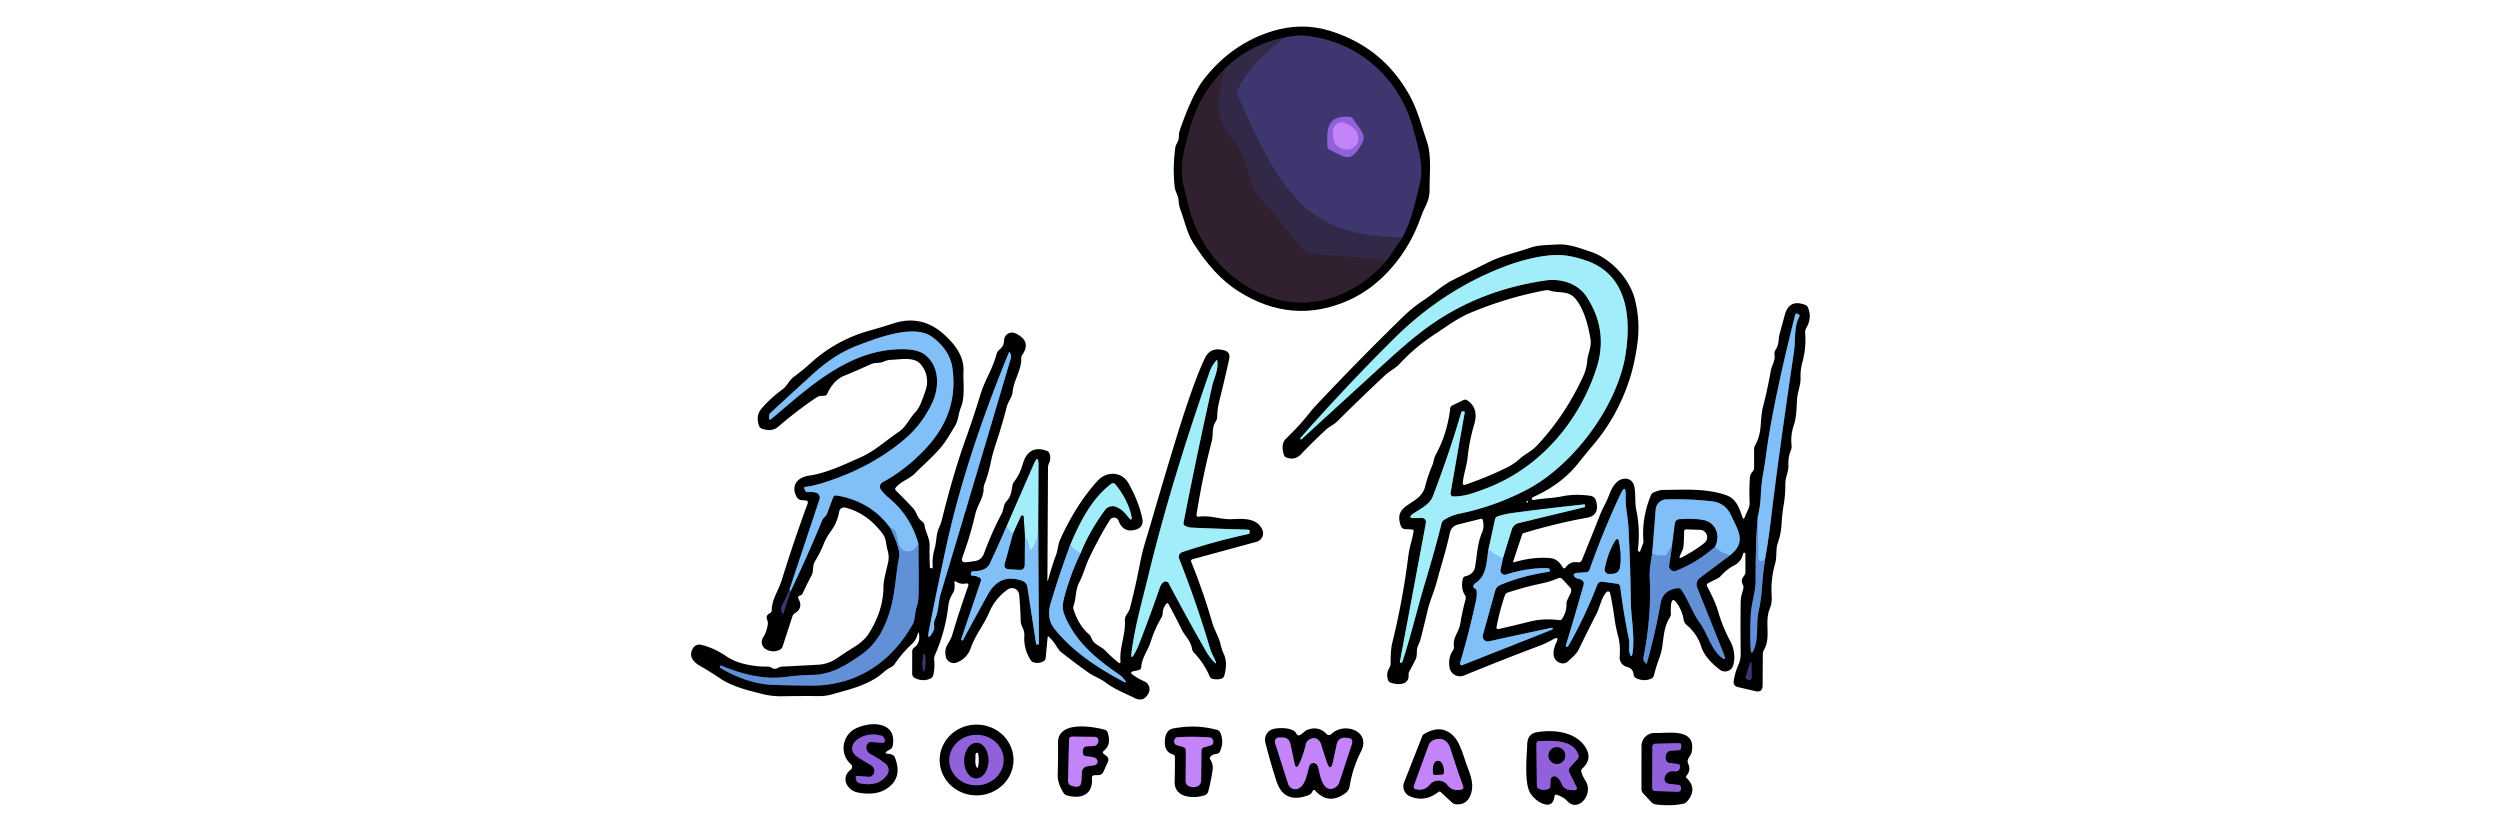 <?xml version="1.0" encoding="UTF-8" standalone="no"?>
<!DOCTYPE svg PUBLIC "-//W3C//DTD SVG 1.1//EN" "http://www.w3.org/Graphics/SVG/1.1/DTD/svg11.dtd">
<svg xmlns="http://www.w3.org/2000/svg" version="1.1" viewBox="0.00 0.00 600.00 200.00">
<g stroke-width="2.00" fill="none" stroke-linecap="butt">
<path stroke="#191424" vector-effect="non-scaling-stroke" d="
  M 308.42 9.00
  Q 299.99 10.61 294.04 16.44"
/>
<path stroke="#181018" vector-effect="non-scaling-stroke" d="
  M 294.04 16.44
  Q 287.73 22.60 285.53 31.02
  C 284.34 35.54 282.92 39.53 284.07 44.53
  Q 284.70 47.29 285.45 50.12
  C 288.15 60.29 295.62 68.56 305.94 71.68
  C 315.84 74.67 326.32 70.21 332.92 62.38"
/>
<path stroke="#191424" vector-effect="non-scaling-stroke" d="
  M 332.92 62.38
  L 336.60 56.93"
/>
<path stroke="#1f1b37" vector-effect="non-scaling-stroke" d="
  M 336.60 56.93
  C 338.80 52.86 339.63 48.46 340.77 44.00
  C 341.79 39.99 340.28 35.06 339.18 30.95
  C 335.90 18.63 325.67 9.55 312.74 8.56
  Q 311.17 8.44 308.42 9.00"
/>
<path stroke="#382f5b" vector-effect="non-scaling-stroke" d="
  M 336.60 56.93
  C 325.45 56.92 316.47 54.71 309.33 45.63
  C 303.96 38.80 300.56 30.74 296.97 22.79
  Q 296.74 22.28 296.96 21.77
  C 299.19 16.43 303.60 12.57 308.42 9.00"
/>
<path stroke="#31243c" vector-effect="non-scaling-stroke" d="
  M 332.92 62.38
  L 314.18 60.94
  Q 313.67 60.90 313.33 60.52
  Q 309.87 56.53 306.59 52.27
  C 304.53 49.60 301.58 47.68 300.52 44.34
  C 299.16 40.08 298.59 36.17 295.32 32.75
  C 291.23 28.47 292.37 21.89 294.04 16.44"
/>
<path stroke="#674ca4" vector-effect="non-scaling-stroke" d="
  M 323.82 28.04
  C 318.35 27.73 318.48 31.08 318.60 35.08
  Q 318.62 35.60 319.08 35.87
  Q 320.70 36.80 322.43 37.51
  C 324.63 38.40 325.87 36.05 326.77 34.58
  C 328.23 32.20 325.85 30.62 324.88 28.73
  A 1.27 1.26 -11.8 0 0 323.82 28.04"
/>
<path stroke="#aa72ea" vector-effect="non-scaling-stroke" d="
  M 322.75 29.54
  A 2.05 2.05 0.0 0 0 319.98 31.13
  Q 319.79 32.34 320.16 33.73
  C 320.91 36.51 325.83 36.76 325.96 33.32
  Q 326.06 30.83 322.75 29.54"
/>
<path stroke="#51777d" vector-effect="non-scaling-stroke" d="
  M 348.98 119.15
  Q 347.99 119.15 348.16 118.18
  Q 349.93 107.96 351.55 98.88
  Q 351.56 98.82 351.50 98.81
  L 351.21 98.74
  Q 350.79 98.64 350.67 99.05
  Q 348.07 108.10 343.91 119.06
  C 343.15 121.08 340.89 122.11 339.23 123.24
  Q 337.55 124.39 339.58 124.34
  L 341.21 124.30
  A 1.00 1.00 0.0 0 1 342.22 125.49
  L 335.97 158.87
  Q 335.93 159.09 336.15 159.04
  L 336.44 158.99
  Q 336.52 158.97 336.55 158.89
  C 338.62 152.65 340.08 146.28 341.98 139.97
  Q 344.33 132.17 345.98 125.62
  Q 346.12 125.07 346.59 124.77
  Q 348.31 123.67 350.28 123.28
  Q 358.46 121.62 366.20 117.65
  C 377.52 111.82 388.27 97.47 390.18 84.76
  C 391.51 75.91 390.45 65.84 380.63 62.52
  Q 377.10 61.32 374.41 61.22
  C 370.35 61.07 365.09 62.46 361.22 63.93
  Q 346.31 69.58 334.42 81.42
  Q 322.86 92.92 312.10 105.12
  Q 311.98 105.25 312.11 105.37
  L 312.11 105.37
  Q 312.26 105.53 312.42 105.38
  Q 321.74 96.83 330.66 88.68
  C 334.98 84.74 339.45 80.61 344.32 77.33
  Q 355.96 69.48 370.93 67.31
  C 374.51 66.79 378.64 67.94 380.77 71.20
  Q 386.13 79.36 383.11 88.54
  C 378.95 101.21 369.59 112.34 356.65 117.22
  C 354.10 118.18 351.68 119.15 348.98 119.15"
/>
<path stroke="#31486c" vector-effect="non-scaling-stroke" d="
  M 421.88 123.94
  Q 421.33 130.02 421.35 139.25
  C 421.36 142.12 420.30 144.80 420.17 147.70
  Q 419.99 151.85 420.15 155.56
  Q 420.24 157.67 421.01 155.71
  C 422.16 152.82 421.37 149.66 422.08 146.64
  Q 422.64 144.25 422.83 141.55
  Q 423.09 137.75 423.66 133.94"
/>
<path stroke="#40607c" vector-effect="non-scaling-stroke" d="
  M 423.66 133.94
  Q 424.39 129.86 424.89 125.72
  Q 426.88 109.09 430.55 84.42
  C 430.98 81.49 430.47 78.60 431.85 75.96
  Q 432.00 75.68 431.74 75.51
  L 431.42 75.31
  A 0.38 0.38 0.0 0 0 430.85 75.54
  Q 425.57 96.49 423.97 108.37
  Q 423.61 111.07 423.12 113.88
  Q 422.69 116.39 422.59 118.91
  Q 422.48 121.51 421.88 123.94"
/>
<path stroke="#71a8e7" vector-effect="non-scaling-stroke" d="
  M 423.66 133.94
  Q 423.27 134.76 422.51 134.67
  Q 421.99 134.61 421.99 134.08
  L 421.88 123.94"
/>
<path stroke="#40607c" vector-effect="non-scaling-stroke" d="
  M 380.73 137.33
  L 378.40 137.49
  Q 378.04 137.52 377.79 137.78
  Q 377.61 137.98 377.72 138.18
  Q 378.04 138.75 378.68 138.86
  Q 379.24 138.96 379.70 139.28
  Q 380.26 139.68 380.07 140.34
  Q 378.03 147.59 375.83 154.83
  Q 375.78 154.99 375.86 155.15
  Q 375.93 155.29 376.18 155.21
  Q 376.33 155.16 376.40 155.03
  Q 380.27 148.29 383.36 140.32
  A 1.12 1.12 0.0 0 1 384.56 139.61
  L 388.07 140.09
  Q 388.77 140.19 388.86 140.89
  Q 389.66 147.25 390.96 153.53
  C 391.14 154.41 390.87 155.80 391.03 156.41
  Q 391.61 158.61 391.87 156.35
  C 392.33 152.42 391.44 147.90 391.40 144.53
  Q 391.30 135.87 390.84 126.68
  C 390.71 124.09 390.08 121.76 390.16 119.12
  Q 390.25 115.74 388.82 118.80
  Q 384.83 127.30 381.46 136.78
  A 0.85 0.84 -81.8 0 1 380.73 137.33"
/>
<path stroke="#31486c" vector-effect="non-scaling-stroke" d="
  M 396.52 132.93
  Q 395.82 136.56 395.92 138.50
  Q 396.41 147.75 394.43 157.79
  A 1.28 1.28 0.0 0 0 394.70 158.86
  L 394.94 159.16
  Q 395.17 159.43 395.27 159.09
  Q 397.30 151.90 398.54 144.81
  C 398.93 142.55 400.52 141.33 402.74 141.17
  A 0.87 0.86 70.5 0 1 403.50 141.54
  C 405.27 144.11 406.19 147.06 408.01 149.58
  C 409.84 152.13 410.63 155.72 413.05 157.70
  Q 414.47 158.86 413.79 157.15
  L 407.32 140.99
  A 1.96 1.95 -29.4 0 1 407.96 138.71
  L 415.24 133.24"
/>
<path stroke="#40607c" vector-effect="non-scaling-stroke" d="
  M 415.24 133.24
  C 419.34 130.04 416.99 127.08 415.44 123.64
  C 414.64 121.85 413.04 120.59 411.09 120.35
  Q 405.60 119.68 399.89 119.86
  A 2.62 2.61 1.4 0 0 397.37 122.26
  L 396.52 132.93"
/>
<path stroke="#71a8e7" vector-effect="non-scaling-stroke" d="
  M 415.24 133.24
  Q 413.00 132.72 411.53 131.30"
/>
<path stroke="#40607c" vector-effect="non-scaling-stroke" d="
  M 411.53 131.30
  C 412.95 128.57 411.83 125.37 408.68 124.82
  Q 406.09 124.38 403.15 124.63
  Q 402.11 124.72 401.98 125.75
  L 401.31 130.97"
/>
<path stroke="#71a8e7" vector-effect="non-scaling-stroke" d="
  M 401.31 130.97
  L 400.20 132.87
  Q 399.95 133.29 399.46 133.33
  Q 397.98 133.45 396.52 132.93"
/>
<path stroke="#31486c" vector-effect="non-scaling-stroke" d="
  M 411.53 131.30
  Q 407.36 134.94 402.26 136.99
  A 1.22 1.22 0.0 0 1 400.60 135.68
  L 401.31 130.97"
/>
<path stroke="#40607c" vector-effect="non-scaling-stroke" d="
  M 357.26 131.74
  C 356.71 134.77 356.91 138.16 354.05 140.00
  Q 353.74 140.20 353.62 140.55
  Q 353.47 140.99 353.94 141.21
  A 0.76 0.76 0.0 0 1 354.39 141.84
  Q 354.49 143.01 354.22 144.23
  Q 352.51 152.12 350.41 159.12
  A 0.42 0.42 0.0 0 0 350.97 159.63
  L 372.58 151.08
  Q 372.69 151.04 372.66 150.93
  L 372.59 150.69
  Q 372.57 150.63 372.51 150.64
  Q 365.32 152.16 357.32 153.92
  A 1.21 1.20 1.3 0 1 355.89 152.43
  L 358.85 141.75
  A 2.05 2.05 0.0 0 1 360.04 140.41
  Q 365.48 138.13 371.68 137.25
  Q 371.81 137.23 371.89 137.13
  Q 372.01 136.99 371.97 136.81
  A 0.62 0.61 83.1 0 0 371.39 136.35
  Q 366.47 136.27 361.49 137.88
  A 1.04 1.04 0.0 0 1 360.15 136.67
  L 360.70 133.97"
/>
<path stroke="#51777d" vector-effect="non-scaling-stroke" d="
  M 360.70 133.97
  L 362.84 127.05
  A 2.24 2.24 0.0 0 1 364.44 125.55
  L 380.26 121.72
  A 0.20 0.20 0.0 0 0 380.42 121.48
  L 380.36 121.12
  Q 380.34 121.04 380.26 121.05
  Q 371.47 121.99 363.05 123.11
  Q 361.16 123.36 359.45 123.92
  A 0.96 0.96 0.0 0 0 358.81 124.62
  L 357.26 131.74"
/>
<path stroke="#91d6f9" vector-effect="non-scaling-stroke" d="
  M 360.70 133.97
  Q 358.74 133.29 357.26 131.74"
/>
<path stroke="#1f1b37" vector-effect="non-scaling-stroke" d="
  M 420.36 159.13
  A 0.17 0.16 -37.0 0 0 420.04 159.09
  L 418.96 162.34
  Q 418.85 162.68 419.12 162.93
  Q 419.32 163.11 419.56 163.17
  Q 420.41 163.36 420.40 162.50
  L 420.36 159.13"
/>
<path stroke="#1f1b37" vector-effect="non-scaling-stroke" d="
  M 189.48 141.48
  Q 188.65 143.54 187.61 145.48
  Q 187.27 146.10 187.66 147.05
  Q 187.89 147.60 188.08 147.03
  L 189.76 141.86"
/>
<path stroke="#40607c" vector-effect="non-scaling-stroke" d="
  M 189.76 141.86
  Q 193.83 133.36 197.34 124.83
  C 197.51 124.42 197.75 124.24 198.06 123.94
  Q 198.35 123.65 198.50 123.26
  L 199.90 119.49
  Q 200.16 118.80 200.88 118.93
  Q 209.02 120.33 213.67 126.70"
/>
<path stroke="#31486c" vector-effect="non-scaling-stroke" d="
  M 213.67 126.70
  Q 216.13 131.77 215.80 133.51
  C 214.93 138.08 214.86 142.65 213.48 146.99
  C 212.17 151.11 210.29 154.60 206.68 157.13
  C 202.99 159.72 199.57 161.92 194.87 161.98
  Q 191.79 162.02 188.34 162.49
  C 183.40 163.15 177.65 161.73 173.06 159.72
  Q 172.94 159.66 172.88 159.78
  L 172.76 160.01
  Q 172.68 160.19 172.85 160.29
  Q 179.49 164.22 185.81 164.39
  Q 190.24 164.51 194.60 164.55
  C 205.16 164.63 213.58 159.37 218.98 149.97
  C 219.73 148.67 219.49 147.22 219.96 145.80
  Q 220.45 144.30 220.47 142.61
  Q 220.54 136.53 220.40 130.43"
/>
<path stroke="#40607c" vector-effect="non-scaling-stroke" d="
  M 220.40 130.43
  Q 218.53 123.79 213.28 119.47
  Q 212.24 118.61 211.46 117.59
  A 1.26 1.26 0.0 0 1 211.86 115.71
  Q 217.71 112.56 222.59 107.18
  Q 230.08 98.92 228.58 88.34
  Q 227.96 83.98 223.71 80.86
  C 219.38 77.68 210.58 81.11 205.91 82.88
  C 201.51 84.56 198.10 87.01 194.67 90.15
  Q 189.80 94.59 184.75 99.25
  A 0.52 0.51 69.3 0 0 184.60 99.59
  L 184.58 100.41
  A 0.27 0.27 0.0 0 0 185.02 100.63
  C 194.24 92.88 203.87 83.68 216.74 83.81
  Q 220.36 83.84 222.05 85.19
  C 225.50 87.92 225.50 92.98 223.70 96.76
  Q 221.22 101.94 217.04 105.47
  Q 210.17 111.26 201.13 114.65
  Q 196.02 116.57 193.32 116.84
  Q 192.87 116.89 193.04 117.31
  L 193.21 117.69
  A 0.69 0.68 75.2 0 0 193.92 118.11
  Q 195.04 117.98 195.91 118.27
  A 1.22 1.22 0.0 0 1 196.69 119.82
  L 189.48 141.48"
/>
<path stroke="#71a8e7" vector-effect="non-scaling-stroke" d="
  M 220.40 130.43
  Q 219.51 132.38 217.97 132.36
  C 215.04 132.32 215.83 128.84 214.72 127.33
  Q 214.25 126.70 213.67 126.70"
/>
<path stroke="#5f7bb3" vector-effect="non-scaling-stroke" d="
  M 189.76 141.86
  L 189.48 141.48"
/>
<path stroke="#40607c" vector-effect="non-scaling-stroke" d="
  M 242.49 84.84
  L 242.34 84.55
  A 0.11 0.10 -47.2 0 0 242.15 84.56
  Q 231.65 110.14 227.05 131.40
  Q 224.79 141.83 222.95 151.29
  Q 222.38 154.24 223.91 151.66
  Q 224.31 150.99 224.18 150.05
  A 2.69 2.60 -37.3 0 1 224.40 148.60
  C 225.32 146.64 225.14 144.60 225.77 142.50
  Q 234.03 115.00 242.60 85.97
  Q 242.77 85.38 242.49 84.84"
/>
<path stroke="#51777d" vector-effect="non-scaling-stroke" d="
  M 284.45 126.23
  A 0.73 0.72 -71.9 0 1 284.05 125.43
  Q 287.47 107.96 290.98 92.38
  C 291.34 90.74 292.43 88.95 292.16 86.65
  Q 292.11 86.22 291.85 86.56
  Q 290.76 87.96 290.36 89.11
  Q 280.89 116.27 275.67 137.91
  C 274.15 144.19 272.37 150.31 271.57 156.60
  Q 271.31 158.62 272.30 156.84
  Q 272.96 155.65 273.42 154.45
  Q 276.04 147.74 278.38 140.94
  Q 278.64 140.18 279.26 139.71
  A 0.84 0.83 -32.0 0 1 280.49 139.99
  Q 284.93 148.40 289.36 156.14
  Q 290.30 157.79 291.44 158.93
  Q 292.05 159.54 291.74 158.74
  C 291.34 157.71 290.77 156.82 290.45 155.76
  Q 287.14 144.59 282.99 134.09
  A 1.20 1.20 0.0 0 1 283.73 132.51
  Q 291.46 129.92 299.67 128.14
  Q 299.85 128.10 299.88 127.92
  L 299.92 127.65
  Q 299.99 127.13 299.46 127.12
  Q 293.05 126.94 286.10 126.64
  Q 285.21 126.60 284.45 126.23"
/>
<path stroke="#40607c" vector-effect="non-scaling-stroke" d="
  M 241.62 126.24
  Q 239.65 130.79 237.54 135.28
  Q 236.69 137.10 233.38 137.12
  A 0.32 0.31 5.5 0 0 233.07 137.37
  L 233.02 137.66
  Q 232.92 138.13 233.41 138.16
  Q 234.34 138.22 235.06 138.61
  Q 235.60 138.90 235.40 139.47
  L 230.67 153.46
  Q 230.63 153.56 230.73 153.61
  L 230.99 153.72
  Q 231.05 153.75 231.08 153.70
  Q 234.04 148.17 237.11 142.64
  Q 240.01 137.44 245.42 139.43
  A 1.76 1.76 0.0 0 1 246.56 140.83
  L 248.67 154.60
  Q 248.68 154.71 248.76 154.70
  L 249.08 154.68
  Q 249.36 154.65 249.36 154.37
  L 249.16 126.55"
/>
<path stroke="#51777d" vector-effect="non-scaling-stroke" d="
  M 249.16 126.55
  L 249.24 111.73
  Q 249.25 108.76 248.07 111.48
  L 241.62 126.24"
/>
<path stroke="#91d6f9" vector-effect="non-scaling-stroke" d="
  M 249.16 126.55
  Q 249.04 129.32 248.08 131.08
  Q 247.08 132.91 246.81 130.85
  Q 246.69 129.93 245.99 129.00"
/>
<path stroke="#51777d" vector-effect="non-scaling-stroke" d="
  M 245.99 129.00
  L 245.67 124.04
  A 0.34 0.33 55.4 0 0 245.03 123.92
  L 243.09 128.15"
/>
<path stroke="#91d6f9" vector-effect="non-scaling-stroke" d="
  M 243.09 128.15
  Q 242.14 127.38 241.62 126.24"
/>
<path stroke="#40607c" vector-effect="non-scaling-stroke" d="
  M 245.99 129.00
  L 245.94 135.53
  Q 245.93 136.85 244.62 136.77
  L 242.17 136.63
  Q 240.80 136.55 241.16 135.22
  L 243.09 128.15"
/>
<path stroke="#40607c" vector-effect="non-scaling-stroke" d="
  M 256.87 130.77
  Q 254.21 137.80 252.11 144.96
  Q 251.10 148.41 253.05 150.89
  Q 258.52 157.81 269.63 163.59
  Q 270.64 164.12 269.95 163.21
  Q 269.30 162.36 268.45 161.79
  C 262.98 158.10 257.86 153.71 255.42 147.44
  Q 254.79 145.82 255.33 143.72
  Q 256.79 138.04 259.34 132.74"
/>
<path stroke="#51777d" vector-effect="non-scaling-stroke" d="
  M 259.34 132.74
  Q 261.49 127.45 265.20 122.40
  A 2.25 2.25 0.0 0 1 267.85 121.64
  Q 269.39 122.27 270.49 123.74
  Q 272.07 125.85 271.41 123.30
  Q 270.47 119.67 267.69 116.24
  A 0.72 0.72 0.0 0 0 266.69 116.12
  C 261.95 119.73 259.12 125.40 256.87 130.77"
/>
<path stroke="#91d6f9" vector-effect="non-scaling-stroke" d="
  M 259.34 132.74
  Q 257.84 132.00 256.87 130.77"
/>
<path stroke="#1f1b37" vector-effect="non-scaling-stroke" d="
  M 221.703 161.149
  A 2.13 0.36 91.8 0 0 222.13 159.031
  A 2.13 0.36 91.8 0 0 221.837 156.891
  A 2.13 0.36 91.8 0 0 221.41 159.009
  A 2.13 0.36 91.8 0 0 221.703 161.149"
/>
<path stroke="#40607c" vector-effect="non-scaling-stroke" d="
  M 388.42 129.67
  A 0.33 0.33 0.0 0 0 387.83 129.56
  Q 386.02 132.33 385.17 136.49
  A 1.04 1.04 0.0 0 0 386.27 137.73
  L 387.18 137.66
  A 1.75 1.73 -88.1 0 0 388.76 136.17
  Q 389.21 132.96 388.42 129.67"
/>
<path stroke="#48316d" vector-effect="non-scaling-stroke" d="
  M 208.34 186.43
  Q 207.10 186.32 205.83 186.22
  Q 205.27 186.18 205.39 186.73
  L 205.45 187.05
  Q 205.63 187.86 206.45 188.01
  Q 210.89 188.87 212.91 185.96
  A 1.96 1.95 -53.4 0 0 212.52 183.31
  Q 210.81 181.97 208.98 181.02
  C 208.07 180.54 207.52 179.43 208.21 178.50
  Q 208.58 178.02 209.18 178.07
  L 211.85 178.29
  A 0.47 0.46 88.5 0 0 212.35 177.76
  L 212.31 177.48
  A 1.12 1.11 3.6 0 0 211.48 176.55
  Q 208.31 175.74 205.87 177.40
  C 204.21 178.53 203.96 180.49 205.80 181.67
  Q 207.31 182.65 208.97 183.60
  C 209.76 184.05 210.15 185.15 209.57 185.91
  Q 209.12 186.50 208.34 186.43"
/>
<path stroke="#48316d" vector-effect="non-scaling-stroke" d="
  M 240.857 182.215
  A 6.51 6.05 -1.8 0 0 234.16 176.373
  A 6.51 6.05 -1.8 0 0 227.843 182.625
  A 6.51 6.05 -1.8 0 0 234.54 188.467
  A 6.51 6.05 -1.8 0 0 240.857 182.215"
/>
<path stroke="#62427d" vector-effect="non-scaling-stroke" d="
  M 260.90 183.92
  Q 261.71 183.80 262.59 183.66
  Q 263.09 183.58 263.31 183.16
  Q 263.51 182.76 263.29 182.36
  Q 263.05 181.93 262.56 181.80
  Q 261.67 181.58 260.74 181.51
  Q 259.84 181.44 259.88 180.55
  L 259.90 180.04
  A 0.96 0.96 0.0 0 1 260.83 179.12
  L 262.45 179.05
  A 1.20 1.19 -78.4 0 0 263.48 178.36
  Q 263.66 177.98 263.60 177.59
  A 0.88 0.88 0.0 0 0 262.73 176.85
  L 257.30 176.80
  A 0.72 0.72 0.0 0 0 256.58 177.50
  L 256.34 187.24
  Q 256.31 188.42 257.47 188.66
  L 257.94 188.75
  Q 259.41 189.05 259.51 187.56
  L 259.67 185.25
  A 1.46 1.45 -2.5 0 1 260.90 183.92"
/>
<path stroke="#62427d" vector-effect="non-scaling-stroke" d="
  M 284.61 180.18
  L 284.56 187.37
  Q 284.55 188.45 285.58 188.77
  Q 286.16 188.96 286.74 188.88
  Q 288.25 188.70 288.27 187.18
  L 288.34 180.22
  Q 288.35 179.54 289.00 179.35
  Q 289.72 179.15 290.41 178.95
  Q 291.37 178.68 291.15 177.74
  A 1.00 0.99 -4.8 0 0 290.25 176.98
  Q 286.47 176.71 282.82 176.92
  Q 281.76 176.98 281.82 178.07
  A 0.87 0.86 -83.5 0 0 282.44 178.86
  L 283.92 179.27
  Q 284.61 179.46 284.61 180.18"
/>
<path stroke="#62427d" vector-effect="non-scaling-stroke" d="
  M 311.86 183.25
  Q 311.06 184.99 310.66 183.11
  L 309.71 178.61
  Q 309.37 177.00 307.73 177.00
  L 307.28 177.00
  Q 305.60 177.01 306.11 178.60
  L 309.17 188.16
  A 1.78 1.77 -14.3 0 0 311.20 189.36
  C 313.31 188.94 313.69 185.55 314.24 183.84
  A 1.02 1.01 -69.7 0 1 315.60 183.21
  Q 316.19 183.45 316.36 184.13
  C 316.79 185.85 317.33 189.86 319.80 189.27
  A 2.27 2.25 -87.3 0 0 321.42 187.78
  L 324.43 178.65
  Q 324.90 177.23 323.41 177.10
  L 323.03 177.07
  Q 321.18 176.91 320.79 178.73
  L 319.96 182.67
  Q 319.34 185.59 318.38 182.76
  Q 317.69 180.75 317.11 178.79
  C 316.73 177.52 315.73 176.71 314.33 177.43
  A 1.77 1.76 -6.9 0 0 313.41 178.59
  Q 312.81 181.17 311.86 183.25"
/>
<path stroke="#62427d" vector-effect="non-scaling-stroke" d="
  M 347.36 188.38
  Q 348.62 190.02 350.78 189.47
  A 0.56 0.56 0.0 0 0 351.17 188.73
  Q 349.59 184.45 348.06 179.57
  C 347.46 177.63 345.76 176.76 343.83 177.76
  A 2.04 2.01 86.6 0 0 342.88 178.85
  L 339.33 188.62
  A 0.59 0.59 0.0 0 0 339.75 189.40
  Q 341.88 189.88 343.12 188.34
  A 2.70 2.70 0.0 0 1 347.36 188.38"
/>
<path stroke="#48316d" vector-effect="non-scaling-stroke" d="
  M 373.62 186.49
  Q 374.40 187.08 374.78 188.07
  Q 375.32 189.50 376.86 189.59
  L 377.71 189.64
  Q 378.78 189.71 378.30 188.74
  L 376.66 185.43
  A 1.16 1.15 -37.3 0 1 376.84 184.13
  L 378.57 182.22
  Q 379.03 181.71 378.79 181.07
  C 377.47 177.45 372.53 177.76 369.35 177.86
  A 0.63 0.63 0.0 0 0 368.74 178.50
  L 368.85 188.56
  A 0.84 0.83 12.0 0 0 369.34 189.30
  Q 370.49 189.81 371.59 189.35
  Q 372.04 189.16 372.07 188.67
  L 372.13 187.19
  A 0.93 0.93 0.0 0 1 373.62 186.49"
/>
<path stroke="#48316d" vector-effect="non-scaling-stroke" d="
  M 399.53 186.51
  Q 400.12 184.87 401.86 185.12
  Q 402.95 185.28 403.19 184.25
  Q 403.38 183.45 402.57 183.35
  L 400.70 183.11
  Q 400.05 183.03 399.86 182.41
  Q 399.57 181.50 400.02 180.75
  A 1.22 1.22 0.0 0 1 400.99 180.16
  L 402.92 180.04
  Q 403.41 180.01 403.46 179.51
  L 403.50 179.08
  Q 403.57 178.34 402.83 178.36
  L 397.29 178.50
  A 0.74 0.73 -90.0 0 0 396.57 179.23
  L 396.53 189.04
  Q 396.52 189.82 397.31 189.85
  L 402.74 190.02
  A 0.69 0.69 0.0 0 0 403.45 189.28
  L 403.42 188.98
  Q 403.37 188.44 402.83 188.38
  L 400.52 188.11
  A 1.20 1.20 0.0 0 1 399.53 186.51"
/>
<path stroke="#48316d" vector-effect="non-scaling-stroke" d="
  M 234.246 186.799
  A 4.26 2.90 91.0 0 0 237.22 182.591
  A 4.26 2.90 91.0 0 0 234.394 178.281
  A 4.26 2.90 91.0 0 0 231.42 182.489
  A 4.26 2.90 91.0 0 0 234.246 186.799"
/>
<path stroke="#62427d" vector-effect="non-scaling-stroke" d="
  M 344.44 185.97
  L 346.09 185.87
  A 0.48 0.48 0.0 0 0 346.55 185.36
  L 346.52 184.86
  A 2.32 1.20 86.7 0 0 345.18 182.62
  L 344.97 182.63
  A 2.32 1.20 86.7 0 0 343.90 185.01
  L 343.93 185.51
  A 0.48 0.48 0.0 0 0 344.44 185.97"
/>
<path stroke="#48316d" vector-effect="non-scaling-stroke" d="
  M 375.66 181.33
  A 2.01 2.01 0.0 0 0 373.65 179.32
  A 2.01 2.01 0.0 0 0 371.64 181.33
  A 2.01 2.01 0.0 0 0 373.65 183.34
  A 2.01 2.01 0.0 0 0 375.66 181.33"
/>
</g>
<path fill="#000000" d="
  M 282.05 35.51
  C 282.18 34.49 282.98 33.89 282.93 32.77
  Q 282.89 32.03 283.13 31.32
  Q 286.12 22.61 288.97 18.96
  Q 295.57 10.50 305.35 7.48
  Q 312.44 5.30 319.29 7.43
  Q 331.92 11.37 338.28 22.86
  C 340.24 26.38 341.16 30.21 342.48 34.04
  C 343.65 37.42 343.06 41.98 343.10 45.58
  Q 343.13 47.50 342.15 49.45
  Q 341.44 50.84 340.94 52.29
  C 337.98 60.76 331.69 68.49 323.74 72.04
  Q 310.18 78.11 297.19 69.89
  Q 291.25 66.13 286.25 58.08
  C 284.83 55.79 284.26 52.81 283.28 50.27
  Q 282.90 49.27 282.86 48.09
  C 282.81 46.90 282.06 46.13 281.93 44.91
  Q 281.41 40.25 282.05 35.51
  Z
  M 308.42 9.00
  Q 299.99 10.61 294.04 16.44
  Q 287.73 22.60 285.53 31.02
  C 284.34 35.54 282.92 39.53 284.07 44.53
  Q 284.70 47.29 285.45 50.12
  C 288.15 60.29 295.62 68.56 305.94 71.68
  C 315.84 74.67 326.32 70.21 332.92 62.38
  L 336.60 56.93
  C 338.80 52.86 339.63 48.46 340.77 44.00
  C 341.79 39.99 340.28 35.06 339.18 30.95
  C 335.90 18.63 325.67 9.55 312.74 8.56
  Q 311.17 8.44 308.42 9.00
  Z"
/>
<path fill="#3e366e" d="
  M 336.60 56.93
  C 325.45 56.92 316.47 54.71 309.33 45.63
  C 303.96 38.80 300.56 30.74 296.97 22.79
  Q 296.74 22.28 296.96 21.77
  C 299.19 16.43 303.60 12.57 308.42 9.00
  Q 311.17 8.44 312.74 8.56
  C 325.67 9.55 335.90 18.63 339.18 30.95
  C 340.28 35.06 341.79 39.99 340.77 44.00
  C 339.63 48.46 338.80 52.86 336.60 56.93
  Z
  M 323.82 28.04
  C 318.35 27.73 318.48 31.08 318.60 35.08
  Q 318.62 35.60 319.08 35.87
  Q 320.70 36.80 322.43 37.51
  C 324.63 38.40 325.87 36.05 326.77 34.58
  C 328.23 32.20 325.85 30.62 324.88 28.73
  A 1.27 1.26 -11.8 0 0 323.82 28.04
  Z"
/>
<path fill="#322848" d="
  M 308.42 9.00
  C 303.60 12.57 299.19 16.43 296.96 21.77
  Q 296.74 22.28 296.97 22.79
  C 300.56 30.74 303.96 38.80 309.33 45.63
  C 316.47 54.71 325.45 56.92 336.60 56.93
  L 332.92 62.38
  L 314.18 60.94
  Q 313.67 60.90 313.33 60.52
  Q 309.87 56.53 306.59 52.27
  C 304.53 49.60 301.58 47.68 300.52 44.34
  C 299.16 40.08 298.59 36.17 295.32 32.75
  C 291.23 28.47 292.37 21.89 294.04 16.44
  Q 299.99 10.61 308.42 9.00
  Z"
/>
<path fill="#302030" d="
  M 294.04 16.44
  C 292.37 21.89 291.23 28.47 295.32 32.75
  C 298.59 36.17 299.16 40.08 300.52 44.34
  C 301.58 47.68 304.53 49.60 306.59 52.27
  Q 309.87 56.53 313.33 60.52
  Q 313.67 60.90 314.18 60.94
  L 332.92 62.38
  C 326.32 70.21 315.84 74.67 305.94 71.68
  C 295.62 68.56 288.15 60.29 285.45 50.12
  Q 284.70 47.29 284.07 44.53
  C 282.92 39.53 284.34 35.54 285.53 31.02
  Q 287.73 22.60 294.04 16.44
  Z"
/>
<path fill="#9061da" d="
  M 323.82 28.04
  A 1.27 1.26 -11.8 0 1 324.88 28.73
  C 325.85 30.62 328.23 32.20 326.77 34.58
  C 325.87 36.05 324.63 38.40 322.43 37.51
  Q 320.70 36.80 319.08 35.87
  Q 318.62 35.60 318.60 35.08
  C 318.48 31.08 318.35 27.73 323.82 28.04
  Z
  M 322.75 29.54
  A 2.05 2.05 0.0 0 0 319.98 31.13
  Q 319.79 32.34 320.16 33.73
  C 320.91 36.51 325.83 36.76 325.96 33.32
  Q 326.06 30.83 322.75 29.54
  Z"
/>
<path fill="#c383f9" d="
  M 322.75 29.54
  Q 326.06 30.83 325.96 33.32
  C 325.83 36.76 320.91 36.51 320.16 33.73
  Q 319.79 32.34 319.98 31.13
  A 2.05 2.05 0.0 0 1 322.75 29.54
  Z"
/>
<path fill="#000000" d="
  M 418.78 132.68
  Q 418.74 132.64 418.69 132.64
  Q 418.40 132.67 418.33 132.95
  Q 417.88 134.85 416.23 135.68
  Q 414.49 136.56 413.03 138.19
  Q 412.66 138.61 412.15 138.86
  L 409.98 139.94
  Q 409.46 140.20 409.72 140.71
  C 410.69 142.60 411.68 144.51 412.29 146.56
  Q 413.46 150.57 415.27 153.88
  C 416.19 155.56 416.52 157.87 415.97 159.69
  A 2.05 2.05 0.0 0 1 412.75 160.72
  C 410.95 159.32 409.03 157.50 408.30 155.20
  Q 407.33 152.12 404.80 150.00
  A 2.07 2.06 15.5 0 1 404.08 148.73
  Q 403.74 146.65 402.54 144.89
  Q 401.23 142.97 401.04 145.29
  Q 400.96 146.24 401.01 147.21
  A 1.67 1.64 60.2 0 1 400.75 148.20
  C 398.84 151.17 399.46 154.61 398.35 157.59
  Q 397.52 159.82 396.94 162.11
  Q 396.80 162.64 396.30 162.87
  Q 394.56 163.65 392.68 162.76
  A 1.04 1.04 0.0 0 1 392.08 161.92
  Q 391.93 160.41 390.47 160.05
  A 2.30 2.30 0.0 0 1 388.72 157.63
  Q 388.94 154.86 388.35 152.68
  Q 387.79 150.62 387.51 148.59
  Q 387.09 145.50 386.44 142.36
  A 0.52 0.52 0.0 0 0 385.54 142.12
  C 384.23 143.64 384.04 145.60 383.13 147.37
  Q 380.91 151.72 378.85 155.94
  C 378.30 157.05 377.23 157.86 376.35 158.71
  A 1.83 1.80 31.0 0 1 374.56 159.14
  C 372.23 158.44 372.71 155.88 373.50 154.26
  Q 374.35 152.53 372.68 153.48
  Q 371.08 154.38 369.29 155.06
  Q 360.06 158.54 351.36 162.12
  A 2.54 2.54 0.0 0 1 347.89 160.20
  Q 347.50 157.85 348.70 156.09
  Q 349.00 155.66 348.93 155.13
  C 348.66 152.88 350.13 151.76 350.46 149.71
  Q 350.95 146.75 351.73 143.88
  Q 351.89 143.30 351.57 142.79
  Q 350.52 141.16 351.10 138.87
  Q 351.21 138.41 351.68 138.31
  C 352.93 138.03 353.80 137.30 354.03 136.01
  C 354.48 133.35 354.59 130.30 355.67 127.87
  Q 356.29 126.46 355.87 124.84
  Q 355.76 124.43 355.34 124.53
  L 349.82 125.91
  A 2.47 2.47 0.0 0 0 348.00 127.78
  Q 347.24 131.20 346.32 134.32
  Q 345.54 136.98 344.83 139.60
  C 344.22 141.91 343.17 144.18 342.63 146.49
  Q 341.89 149.62 341.01 153.12
  Q 340.77 154.05 340.36 154.89
  C 339.77 156.08 340.31 157.10 339.72 158.29
  Q 339.00 159.75 338.24 161.13
  Q 338.03 161.51 338.06 161.95
  C 338.27 164.55 335.29 164.41 333.72 163.83
  Q 333.31 163.68 333.16 163.28
  Q 332.56 161.73 333.47 160.24
  Q 333.75 159.80 333.75 159.27
  C 333.76 157.65 333.77 155.80 334.16 154.23
  Q 336.66 144.08 337.99 133.54
  Q 338.18 132.03 338.58 130.55
  Q 338.98 129.09 339.26 127.60
  Q 339.35 127.09 338.84 127.07
  L 337.27 126.99
  Q 336.47 126.95 336.19 126.19
  C 334.19 120.65 340.83 121.42 342.01 116.83
  Q 342.71 114.09 343.72 111.76
  Q 343.94 111.24 344.06 110.65
  Q 344.24 109.76 344.67 108.96
  Q 347.37 103.94 348.04 98.06
  Q 348.10 97.52 348.59 97.28
  L 351.20 96.03
  Q 351.72 95.78 352.19 96.11
  Q 354.95 98.00 353.82 101.81
  Q 352.63 105.80 352.22 109.84
  C 352.01 111.88 351.25 113.78 351.08 115.88
  Q 351.03 116.55 351.67 116.33
  Q 356.98 114.52 361.64 112.21
  Q 363.35 111.37 364.77 110.09
  C 366.08 108.91 367.55 108.33 368.80 107.01
  Q 375.55 99.85 379.91 90.44
  Q 380.78 88.55 380.91 86.80
  C 381.05 84.80 382.06 83.31 381.70 81.24
  Q 380.63 74.92 378.27 71.89
  C 376.45 69.56 374.31 70.49 371.95 69.74
  A 2.23 2.16 47.9 0 0 370.88 69.67
  Q 361.73 71.38 352.88 75.08
  C 349.88 76.33 347.36 78.24 344.68 79.99
  Q 339.76 83.18 335.86 87.36
  C 334.83 88.47 333.58 88.97 332.49 89.99
  Q 326.49 95.61 320.95 101.12
  C 320.11 101.96 319.11 102.31 318.25 103.11
  Q 315.17 105.94 312.26 109.00
  Q 310.74 110.60 308.69 109.78
  Q 308.28 109.62 308.15 109.22
  Q 307.29 106.55 308.68 105.23
  Q 311.86 102.20 314.46 98.89
  Q 315.09 98.09 315.74 97.40
  Q 325.99 86.50 336.72 76.04
  Q 339.03 73.79 341.57 72.12
  C 344.05 70.50 346.13 68.48 348.75 67.17
  Q 353.25 64.91 357.41 62.86
  C 360.57 61.30 363.99 60.60 367.30 59.44
  C 369.28 58.75 371.55 58.83 373.64 58.68
  C 376.45 58.48 379.16 59.55 381.79 60.43
  C 386.56 62.02 391.13 66.85 392.40 71.95
  Q 393.70 77.22 392.96 82.56
  Q 392.27 87.48 391.05 91.17
  Q 388.14 99.95 382.59 106.52
  Q 380.65 108.83 378.76 111.20
  Q 374.72 116.28 367.92 119.31
  Q 367.59 119.46 367.68 119.80
  Q 367.71 119.94 367.84 119.98
  Q 367.97 120.02 368.11 120.00
  C 370.38 119.56 372.58 119.60 374.91 119.12
  Q 378.04 118.48 381.60 118.98
  Q 382.76 119.14 383.07 120.27
  Q 384.00 123.70 380.86 124.26
  Q 373.74 125.53 365.74 127.92
  Q 365.40 128.02 365.29 128.35
  L 363.15 134.80
  A 0.12 0.12 0.0 0 0 363.30 134.96
  Q 367.92 133.60 371.97 133.93
  Q 373.85 134.08 375.00 136.08
  Q 375.38 136.72 375.82 136.12
  Q 376.85 134.68 378.66 134.95
  Q 379.39 135.06 379.67 134.37
  Q 381.85 129.05 383.92 123.79
  Q 384.50 122.31 385.28 120.87
  C 386.24 119.10 386.55 116.99 388.17 115.60
  C 389.61 114.37 391.85 114.66 392.25 116.82
  C 392.62 118.84 392.31 120.59 392.73 122.56
  Q 393.68 126.99 393.09 132.09
  Q 393.08 132.18 393.16 132.23
  L 393.42 132.43
  Q 393.54 132.52 393.59 132.38
  L 394.37 130.36
  A 0.82 0.78 -37.8 0 0 394.43 129.97
  Q 393.95 124.40 396.22 118.84
  A 1.21 1.18 -89.7 0 1 396.87 118.18
  Q 398.35 117.58 399.08 117.58
  C 404.28 117.57 409.46 117.10 414.47 118.92
  C 416.65 119.72 417.48 121.97 418.12 123.96
  Q 418.45 125.00 418.81 123.97
  C 419.20 122.85 419.96 121.85 419.91 120.64
  Q 419.78 117.61 419.97 114.67
  Q 420.02 113.82 420.62 113.19
  Q 421.00 112.80 420.99 112.25
  L 420.98 107.83
  Q 420.98 107.32 421.23 106.87
  Q 422.38 104.81 422.54 102.35
  Q 422.78 98.94 423.07 97.83
  Q 424.18 93.58 424.97 89.09
  C 425.22 87.66 426.10 86.60 425.88 85.15
  A 1.80 1.77 -32.2 0 1 426.18 83.88
  C 427.02 82.66 426.76 81.41 427.13 80.05
  Q 427.76 77.76 428.34 75.62
  Q 429.39 71.70 433.22 73.16
  Q 433.71 73.34 433.91 73.82
  Q 434.94 76.26 433.51 78.70
  A 2.04 2.02 -32.5 0 0 433.24 79.88
  Q 433.51 83.56 432.58 86.90
  Q 432.06 88.75 432.13 90.68
  C 432.19 92.48 431.43 93.96 431.30 95.77
  C 431.14 98.04 431.20 99.99 430.49 102.14
  Q 429.70 104.55 429.98 106.88
  Q 430.05 107.49 429.81 108.07
  Q 429.14 109.67 429.22 111.50
  C 429.30 113.20 428.47 114.48 428.48 116.18
  Q 428.51 118.67 428.10 121.05
  Q 427.71 123.33 427.59 125.62
  Q 427.46 128.05 426.68 130.30
  C 426.10 131.98 426.52 133.55 426.05 135.19
  Q 424.94 139.08 425.20 142.90
  Q 425.33 144.67 424.73 146.15
  C 423.41 149.40 425.13 152.94 423.35 155.98
  A 2.04 2.02 -29.6 0 0 423.07 156.97
  L 423.03 164.49
  Q 423.02 166.28 421.27 165.87
  L 417.11 164.90
  Q 415.91 164.62 416.10 163.40
  Q 416.40 161.41 417.20 159.61
  Q 417.80 158.28 417.77 156.75
  Q 417.68 150.13 417.77 144.21
  C 417.79 143.11 418.16 142.30 418.40 141.26
  Q 418.51 140.75 418.27 140.29
  Q 417.72 139.21 418.52 138.27
  A 1.65 1.63 -25.0 0 0 418.91 137.21
  Q 418.89 135.27 418.89 133.02
  Q 418.89 132.83 418.78 132.68
  Z
  M 348.98 119.15
  Q 347.99 119.15 348.16 118.18
  Q 349.93 107.96 351.55 98.88
  Q 351.56 98.82 351.50 98.81
  L 351.21 98.74
  Q 350.79 98.64 350.67 99.05
  Q 348.07 108.10 343.91 119.06
  C 343.15 121.08 340.89 122.11 339.23 123.24
  Q 337.55 124.39 339.58 124.34
  L 341.21 124.30
  A 1.00 1.00 0.0 0 1 342.22 125.49
  L 335.97 158.87
  Q 335.93 159.09 336.15 159.04
  L 336.44 158.99
  Q 336.52 158.97 336.55 158.89
  C 338.62 152.65 340.08 146.28 341.98 139.97
  Q 344.33 132.17 345.98 125.62
  Q 346.12 125.07 346.59 124.77
  Q 348.31 123.67 350.28 123.28
  Q 358.46 121.62 366.20 117.65
  C 377.52 111.82 388.27 97.47 390.18 84.76
  C 391.51 75.91 390.45 65.84 380.63 62.52
  Q 377.10 61.32 374.41 61.22
  C 370.35 61.07 365.09 62.46 361.22 63.93
  Q 346.31 69.58 334.42 81.42
  Q 322.86 92.92 312.10 105.12
  Q 311.98 105.25 312.11 105.37
  L 312.11 105.37
  Q 312.26 105.53 312.42 105.38
  Q 321.74 96.83 330.66 88.68
  C 334.98 84.74 339.45 80.61 344.32 77.33
  Q 355.96 69.48 370.93 67.31
  C 374.51 66.79 378.64 67.94 380.77 71.20
  Q 386.13 79.36 383.11 88.54
  C 378.95 101.21 369.59 112.34 356.65 117.22
  C 354.10 118.18 351.68 119.15 348.98 119.15
  Z
  M 421.88 123.94
  Q 421.33 130.02 421.35 139.25
  C 421.36 142.12 420.30 144.80 420.17 147.70
  Q 419.99 151.85 420.15 155.56
  Q 420.24 157.67 421.01 155.71
  C 422.16 152.82 421.37 149.66 422.08 146.64
  Q 422.64 144.25 422.83 141.55
  Q 423.09 137.75 423.66 133.94
  Q 424.39 129.86 424.89 125.72
  Q 426.88 109.09 430.55 84.42
  C 430.98 81.49 430.47 78.60 431.85 75.96
  Q 432.00 75.68 431.74 75.51
  L 431.42 75.31
  A 0.38 0.38 0.0 0 0 430.85 75.54
  Q 425.57 96.49 423.97 108.37
  Q 423.61 111.07 423.12 113.88
  Q 422.69 116.39 422.59 118.91
  Q 422.48 121.51 421.88 123.94
  Z
  M 380.73 137.33
  L 378.40 137.49
  Q 378.04 137.52 377.79 137.78
  Q 377.61 137.98 377.72 138.18
  Q 378.04 138.75 378.68 138.86
  Q 379.24 138.96 379.70 139.28
  Q 380.26 139.68 380.07 140.34
  Q 378.03 147.59 375.83 154.83
  Q 375.78 154.99 375.86 155.15
  Q 375.93 155.29 376.18 155.21
  Q 376.33 155.16 376.40 155.03
  Q 380.27 148.29 383.36 140.32
  A 1.12 1.12 0.0 0 1 384.56 139.61
  L 388.07 140.09
  Q 388.77 140.19 388.86 140.89
  Q 389.66 147.25 390.96 153.53
  C 391.14 154.41 390.87 155.80 391.03 156.41
  Q 391.61 158.61 391.87 156.35
  C 392.33 152.42 391.44 147.90 391.40 144.53
  Q 391.30 135.87 390.84 126.68
  C 390.71 124.09 390.08 121.76 390.16 119.12
  Q 390.25 115.74 388.82 118.80
  Q 384.83 127.30 381.46 136.78
  A 0.85 0.84 -81.8 0 1 380.73 137.33
  Z
  M 396.52 132.93
  Q 395.82 136.56 395.92 138.50
  Q 396.41 147.75 394.43 157.79
  A 1.28 1.28 0.0 0 0 394.70 158.86
  L 394.94 159.16
  Q 395.17 159.43 395.27 159.09
  Q 397.30 151.90 398.54 144.81
  C 398.93 142.55 400.52 141.33 402.74 141.17
  A 0.87 0.86 70.5 0 1 403.50 141.54
  C 405.27 144.11 406.19 147.06 408.01 149.58
  C 409.84 152.13 410.63 155.72 413.05 157.70
  Q 414.47 158.86 413.79 157.15
  L 407.32 140.99
  A 1.96 1.95 -29.4 0 1 407.96 138.71
  L 415.24 133.24
  C 419.34 130.04 416.99 127.08 415.44 123.64
  C 414.64 121.85 413.04 120.59 411.09 120.35
  Q 405.60 119.68 399.89 119.86
  A 2.62 2.61 1.4 0 0 397.37 122.26
  L 396.52 132.93
  Z
  M 366.36 120.50
  Q 366.44 120.74 366.63 120.57
  Q 366.70 120.51 366.71 120.42
  Q 366.73 120.16 366.48 120.25
  Q 366.30 120.32 366.36 120.50
  Z
  M 357.26 131.74
  C 356.71 134.77 356.91 138.16 354.05 140.00
  Q 353.74 140.20 353.62 140.55
  Q 353.47 140.99 353.94 141.21
  A 0.76 0.76 0.0 0 1 354.39 141.84
  Q 354.49 143.01 354.22 144.23
  Q 352.51 152.12 350.41 159.12
  A 0.42 0.42 0.0 0 0 350.97 159.63
  L 372.58 151.08
  Q 372.69 151.04 372.66 150.93
  L 372.59 150.69
  Q 372.57 150.63 372.51 150.64
  Q 365.32 152.16 357.32 153.92
  A 1.21 1.20 1.3 0 1 355.89 152.43
  L 358.85 141.75
  A 2.05 2.05 0.0 0 1 360.04 140.41
  Q 365.48 138.13 371.68 137.25
  Q 371.81 137.23 371.89 137.13
  Q 372.01 136.99 371.97 136.81
  A 0.62 0.61 83.1 0 0 371.39 136.35
  Q 366.47 136.27 361.49 137.88
  A 1.04 1.04 0.0 0 1 360.15 136.67
  L 360.70 133.97
  L 362.84 127.05
  A 2.24 2.24 0.0 0 1 364.44 125.55
  L 380.26 121.72
  A 0.20 0.20 0.0 0 0 380.42 121.48
  L 380.36 121.12
  Q 380.34 121.04 380.26 121.05
  Q 371.47 121.99 363.05 123.11
  Q 361.16 123.36 359.45 123.92
  A 0.96 0.96 0.0 0 0 358.81 124.62
  L 357.26 131.74
  Z
  M 367.25 149.16
  Q 370.52 148.35 374.18 148.83
  Q 374.67 148.90 374.93 148.48
  Q 376.02 146.74 375.95 145.02
  Q 375.93 144.49 376.15 144.02
  L 376.95 142.33
  Q 377.33 141.53 376.73 140.89
  L 374.95 138.98
  Q 374.55 138.55 374.02 138.77
  Q 371.99 139.61 369.93 140.04
  Q 366.04 140.84 361.81 142.23
  Q 361.35 142.38 361.19 142.84
  Q 359.94 146.48 359.18 150.40
  Q 359.05 151.11 359.74 150.95
  Q 363.53 150.09 367.25 149.16
  Z
  M 420.36 159.13
  A 0.17 0.16 -37.0 0 0 420.04 159.09
  L 418.96 162.34
  Q 418.85 162.68 419.12 162.93
  Q 419.32 163.11 419.56 163.17
  Q 420.41 163.36 420.40 162.50
  L 420.36 159.13
  Z"
/>
<path fill="#a2edfa" d="
  M 348.98 119.15
  C 351.68 119.15 354.10 118.18 356.65 117.22
  C 369.59 112.34 378.95 101.21 383.11 88.54
  Q 386.13 79.36 380.77 71.20
  C 378.64 67.94 374.51 66.79 370.93 67.31
  Q 355.96 69.48 344.32 77.33
  C 339.45 80.61 334.98 84.74 330.66 88.68
  Q 321.74 96.83 312.42 105.38
  Q 312.26 105.53 312.11 105.37
  L 312.11 105.37
  Q 311.98 105.25 312.10 105.12
  Q 322.86 92.92 334.42 81.42
  Q 346.31 69.58 361.22 63.93
  C 365.09 62.46 370.35 61.07 374.41 61.22
  Q 377.10 61.32 380.63 62.52
  C 390.45 65.84 391.51 75.91 390.18 84.76
  C 388.27 97.47 377.52 111.82 366.20 117.65
  Q 358.46 121.62 350.28 123.28
  Q 348.31 123.67 346.59 124.77
  Q 346.12 125.07 345.98 125.62
  Q 344.33 132.17 341.98 139.97
  C 340.08 146.28 338.62 152.65 336.55 158.89
  Q 336.52 158.97 336.44 158.99
  L 336.15 159.04
  Q 335.93 159.09 335.97 158.87
  L 342.22 125.49
  A 1.00 1.00 0.0 0 0 341.21 124.30
  L 339.58 124.34
  Q 337.55 124.39 339.23 123.24
  C 340.89 122.11 343.15 121.08 343.91 119.06
  Q 348.07 108.10 350.67 99.05
  Q 350.79 98.64 351.21 98.74
  L 351.50 98.81
  Q 351.56 98.82 351.55 98.88
  Q 349.93 107.96 348.16 118.18
  Q 347.99 119.15 348.98 119.15
  Z"
/>
<path fill="#80bff7" d="
  M 423.66 133.94
  Q 423.27 134.76 422.51 134.67
  Q 421.99 134.61 421.99 134.08
  L 421.88 123.94
  Q 422.48 121.51 422.59 118.91
  Q 422.69 116.39 423.12 113.88
  Q 423.61 111.07 423.97 108.37
  Q 425.57 96.49 430.85 75.54
  A 0.38 0.38 0.0 0 1 431.42 75.31
  L 431.74 75.51
  Q 432.00 75.68 431.85 75.96
  C 430.47 78.60 430.98 81.49 430.55 84.42
  Q 426.88 109.09 424.89 125.72
  Q 424.39 129.86 423.66 133.94
  Z"
/>
<path fill="#000000" d="
  M 251.60 139.03
  Q 252.35 136.18 253.44 133.21
  C 253.93 131.87 253.89 130.69 254.49 129.38
  Q 258.32 120.99 263.43 115.38
  C 265.58 113.01 269.25 113.12 270.87 116.03
  Q 273.41 120.61 274.20 124.68
  A 2.07 2.06 -15.1 0 1 272.85 127.02
  Q 269.65 128.13 268.45 124.97
  A 1.16 1.16 0.0 0 0 266.38 124.77
  Q 263.82 128.87 261.36 134.02
  C 260.44 135.98 259.99 137.93 259.00 139.81
  C 258.06 141.62 258.33 143.49 257.65 145.36
  A 1.31 1.29 46.7 0 0 257.63 146.19
  Q 258.82 150.04 261.35 152.23
  Q 261.72 152.55 261.89 153.01
  C 262.53 154.81 264.10 154.94 265.29 156.17
  Q 266.66 157.59 268.33 158.96
  Q 268.98 159.48 268.91 158.65
  C 268.67 155.26 270.14 152.46 269.97 148.96
  C 269.90 147.69 270.90 147.10 271.19 145.96
  Q 272.53 140.74 273.54 135.51
  Q 274.11 132.51 275.02 129.54
  Q 275.92 126.60 276.81 123.54
  Q 279.31 114.94 282.03 106.04
  Q 286.39 91.73 289.20 85.92
  Q 290.38 83.48 293.05 83.92
  L 293.47 84.00
  Q 295.42 84.32 294.99 86.24
  Q 293.86 91.35 292.64 96.22
  Q 292.17 98.09 292.13 100.03
  A 2.04 2.00 -28.3 0 1 291.80 101.10
  C 290.74 102.71 291.27 104.23 290.80 106.00
  Q 288.64 114.22 287.18 123.41
  Q 287.07 124.10 287.76 124.00
  C 290.57 123.62 292.88 124.71 295.63 124.60
  C 298.25 124.49 301.65 124.23 302.95 127.09
  A 2.14 2.13 70.2 0 1 301.57 130.03
  L 286.26 134.20
  Q 285.70 134.35 285.91 134.90
  Q 288.89 142.29 290.92 149.38
  C 291.45 151.23 292.56 152.91 292.94 154.65
  Q 293.19 155.81 293.70 156.93
  Q 294.70 159.08 293.82 162.18
  A 1.05 1.05 0.0 0 1 293.10 162.90
  Q 292.02 163.19 290.98 162.91
  Q 290.52 162.79 290.33 162.35
  Q 288.92 159.10 286.53 156.62
  Q 286.18 156.26 286.10 155.76
  C 285.80 153.80 284.37 152.66 283.52 150.92
  Q 282.08 147.99 280.47 145.03
  Q 280.20 144.52 279.85 144.98
  Q 279.08 146.01 279.04 147.21
  Q 279.02 147.75 278.74 148.22
  Q 277.11 151.02 276.21 153.91
  C 275.54 156.07 274.06 157.82 273.90 160.08
  Q 273.85 160.71 273.23 160.84
  L 272.05 161.09
  Q 271.00 161.32 271.87 161.95
  Q 273.11 162.86 274.66 163.54
  A 2.06 2.05 24.2 0 1 275.70 166.27
  Q 275.64 166.40 275.56 166.54
  Q 274.40 168.57 272.31 167.53
  C 269.92 166.34 267.49 165.43 265.32 163.78
  C 264.07 162.84 262.54 162.35 261.22 161.42
  Q 258.06 159.17 254.98 156.76
  Q 254.14 156.10 253.54 155.09
  Q 252.85 153.91 251.75 152.85
  Q 251.47 152.57 251.43 152.97
  L 250.96 157.91
  A 1.02 1.00 77.6 0 1 250.48 158.68
  Q 249.37 159.34 248.08 158.97
  Q 247.65 158.85 247.40 158.47
  Q 245.64 155.80 245.84 152.56
  C 245.94 150.97 245.00 150.39 244.97 149.04
  Q 244.90 145.96 244.60 142.73
  A 1.74 1.74 0.0 0 0 241.85 141.47
  Q 238.85 143.61 237.43 146.93
  C 236.11 150.02 234.06 152.39 232.95 155.61
  C 232.41 157.21 231.13 158.47 229.54 159.03
  A 1.95 1.95 0.0 0 1 227.00 157.60
  C 226.44 155.07 227.93 154.43 228.53 152.40
  Q 230.33 146.37 232.34 140.73
  Q 232.64 139.89 231.76 140.05
  Q 230.55 140.27 229.58 139.66
  Q 228.95 139.26 229.07 140.00
  Q 229.19 140.73 229.04 141.48
  A 2.74 2.59 68.6 0 1 228.67 142.40
  Q 227.78 143.79 227.60 145.37
  Q 226.91 151.50 224.34 157.33
  Q 224.14 157.79 224.19 158.28
  Q 224.41 160.27 223.99 162.01
  A 1.28 1.26 85.3 0 1 223.27 162.87
  Q 221.50 163.65 219.65 162.77
  Q 218.92 162.43 218.92 161.63
  L 218.93 156.33
  A 1.12 1.10 72.7 0 1 219.40 155.42
  Q 220.87 154.41 220.58 152.22
  Q 220.47 151.34 220.24 152.20
  Q 219.85 153.63 218.84 154.57
  Q 216.45 156.81 214.68 159.42
  Q 214.38 159.86 213.90 160.09
  C 212.55 160.73 211.64 161.85 210.36 162.65
  C 206.84 164.85 203.64 165.50 199.82 166.61
  Q 198.18 167.08 196.67 167.06
  Q 192.27 167.02 187.67 167.10
  Q 185.24 167.14 182.88 166.54
  C 179.42 165.66 175.75 164.79 172.79 162.79
  Q 170.49 161.23 167.97 159.79
  C 166.41 158.91 165.16 157.49 166.31 155.58
  A 1.80 1.80 0.0 0 1 168.28 154.75
  Q 171.36 155.50 174.26 157.47
  Q 176.12 158.73 178.47 159.31
  Q 181.35 160.02 184.19 159.98
  Q 184.75 159.97 185.23 160.28
  Q 185.95 160.76 186.69 160.30
  Q 187.17 160.01 187.72 159.99
  L 196.27 159.54
  A 8.95 8.94 -63.6 0 0 200.84 158.00
  Q 202.94 156.56 204.94 155.32
  Q 207.42 153.79 208.54 152.00
  Q 211.96 146.58 212.03 141.00
  C 212.05 138.98 212.75 136.87 213.17 134.85
  Q 213.45 133.51 213.01 132.04
  C 212.58 130.59 212.80 129.41 211.82 128.09
  Q 208.13 123.16 202.88 121.82
  A 1.20 1.19 -78.0 0 0 201.41 122.78
  Q 200.97 125.40 199.36 127.56
  Q 198.30 128.99 197.61 130.73
  Q 196.82 132.72 195.66 134.59
  C 194.84 135.90 195.40 136.99 194.71 138.24
  Q 193.65 140.17 192.71 142.29
  Q 192.47 142.83 191.89 142.96
  Q 191.70 143.00 191.62 143.17
  Q 191.50 143.45 191.65 143.73
  Q 192.82 145.91 190.80 147.16
  Q 190.34 147.44 190.17 147.96
  L 187.83 155.15
  A 1.39 1.38 87.1 0 1 187.10 155.97
  Q 185.43 156.72 183.85 155.84
  A 2.00 2.00 0.0 0 1 183.13 153.02
  Q 184.03 151.60 184.27 149.79
  Q 184.33 149.26 184.13 148.78
  Q 183.69 147.73 184.74 147.19
  Q 185.22 146.95 185.22 146.41
  C 185.21 143.93 186.87 141.67 187.64 139.17
  Q 190.44 130.09 193.81 120.92
  Q 194.09 120.14 193.27 120.09
  L 192.38 120.03
  Q 191.62 119.98 191.24 119.31
  C 189.67 116.54 191.42 114.52 194.22 114.14
  C 198.31 113.58 202.94 111.36 206.60 109.73
  C 209.95 108.24 212.59 105.74 215.60 103.72
  C 217.50 102.45 218.10 100.65 219.61 99.02
  Q 220.46 98.09 221.00 96.78
  Q 222.38 93.36 222.47 92.24
  Q 222.70 89.55 221.04 87.50
  C 219.48 85.56 216.23 86.27 214.06 86.34
  Q 213.00 86.37 212.05 86.80
  C 211.02 87.28 210.11 86.90 208.96 87.43
  Q 205.62 88.95 202.60 90.19
  Q 200.03 91.24 198.54 94.50
  Q 198.34 94.94 197.86 94.97
  L 196.97 95.03
  Q 196.47 95.06 196.05 95.34
  Q 191.38 98.43 186.78 102.41
  Q 185.26 103.73 182.85 102.88
  A 1.14 1.14 0.0 0 1 182.14 102.14
  Q 181.36 99.75 182.71 98.14
  Q 184.84 95.60 187.76 93.48
  C 188.94 92.63 189.32 91.33 190.55 90.42
  Q 192.62 88.90 194.56 87.14
  C 198.63 83.44 203.33 80.84 208.75 79.33
  Q 211.57 78.54 214.52 77.59
  C 218.97 76.15 223.02 77.09 226.47 80.18
  C 229.10 82.52 231.40 85.47 231.24 89.02
  C 231.11 91.76 231.67 95.18 230.63 97.74
  C 229.96 99.36 230.11 100.69 229.15 102.31
  Q 228.21 103.89 227.23 105.44
  C 225.33 108.44 222.08 111.09 219.60 113.60
  C 218.19 115.03 216.36 115.40 214.99 117.01
  Q 214.67 117.39 215.03 117.74
  Q 217.17 119.86 219.12 121.95
  C 220.06 122.95 220.09 124.29 221.29 125.13
  A 1.46 1.44 13.5 0 1 221.90 126.11
  C 222.16 127.92 223.18 129.17 223.11 131.07
  Q 223.03 133.79 223.19 136.26
  Q 223.19 136.30 223.23 136.31
  L 223.52 136.38
  Q 223.88 136.46 223.85 136.09
  Q 223.69 133.71 224.30 131.70
  C 224.80 130.03 224.63 128.21 225.38 126.62
  Q 225.82 125.69 226.06 124.70
  Q 228.77 113.69 231.86 105.09
  Q 233.69 99.99 235.26 94.82
  Q 235.91 92.70 237.27 89.91
  Q 238.50 87.38 239.20 84.91
  Q 239.36 84.33 239.83 83.95
  Q 240.97 83.04 240.97 81.72
  A 1.92 1.91 -77.2 0 1 243.70 80.00
  Q 247.66 81.86 245.34 85.17
  Q 245.08 85.54 245.10 86.00
  C 245.19 88.75 243.29 91.27 243.03 94.05
  C 242.90 95.40 241.98 96.28 241.63 97.62
  Q 240.46 102.14 238.96 106.66
  Q 238.19 108.98 237.69 111.40
  Q 237.19 113.83 236.30 116.12
  Q 236.05 116.75 236.06 117.35
  C 236.09 119.40 234.54 121.30 234.07 123.39
  Q 232.93 128.40 231.00 133.69
  Q 230.47 135.12 231.99 134.93
  L 233.86 134.68
  Q 235.55 134.46 236.15 132.86
  Q 238.14 127.50 240.35 123.38
  C 240.91 122.33 240.80 121.10 241.61 120.25
  C 242.57 119.24 242.78 117.92 242.97 116.61
  Q 243.06 116.05 243.40 115.59
  Q 244.76 113.82 245.43 111.48
  Q 246.83 106.56 251.30 108.23
  Q 251.69 108.38 251.84 108.76
  Q 252.33 110.02 251.75 111.21
  Q 251.53 111.67 251.52 112.18
  L 251.38 139.00
  Q 251.37 139.90 251.60 139.03
  Z
  M 189.48 141.48
  Q 188.65 143.54 187.61 145.48
  Q 187.27 146.10 187.66 147.05
  Q 187.89 147.60 188.08 147.03
  L 189.76 141.86
  Q 193.83 133.36 197.34 124.83
  C 197.51 124.42 197.75 124.24 198.06 123.94
  Q 198.35 123.65 198.50 123.26
  L 199.90 119.49
  Q 200.16 118.80 200.88 118.93
  Q 209.02 120.33 213.67 126.70
  Q 216.13 131.77 215.80 133.51
  C 214.93 138.08 214.86 142.65 213.48 146.99
  C 212.17 151.11 210.29 154.60 206.68 157.13
  C 202.99 159.72 199.57 161.92 194.87 161.98
  Q 191.79 162.02 188.34 162.49
  C 183.40 163.15 177.65 161.73 173.06 159.72
  Q 172.94 159.66 172.88 159.78
  L 172.76 160.01
  Q 172.68 160.19 172.85 160.29
  Q 179.49 164.22 185.81 164.39
  Q 190.24 164.51 194.60 164.55
  C 205.16 164.63 213.58 159.37 218.98 149.97
  C 219.73 148.67 219.49 147.22 219.96 145.80
  Q 220.45 144.30 220.47 142.61
  Q 220.54 136.53 220.40 130.43
  Q 218.53 123.79 213.28 119.47
  Q 212.24 118.61 211.46 117.59
  A 1.26 1.26 0.0 0 1 211.86 115.71
  Q 217.71 112.56 222.59 107.18
  Q 230.08 98.92 228.58 88.34
  Q 227.96 83.98 223.71 80.86
  C 219.38 77.68 210.58 81.11 205.91 82.88
  C 201.51 84.56 198.10 87.01 194.67 90.15
  Q 189.80 94.59 184.75 99.25
  A 0.52 0.51 69.3 0 0 184.60 99.59
  L 184.58 100.41
  A 0.27 0.27 0.0 0 0 185.02 100.63
  C 194.24 92.88 203.87 83.68 216.74 83.81
  Q 220.36 83.84 222.05 85.19
  C 225.50 87.92 225.50 92.98 223.70 96.76
  Q 221.22 101.94 217.04 105.47
  Q 210.17 111.26 201.13 114.65
  Q 196.02 116.57 193.32 116.84
  Q 192.87 116.89 193.04 117.31
  L 193.21 117.69
  A 0.69 0.68 75.2 0 0 193.92 118.11
  Q 195.04 117.98 195.91 118.27
  A 1.22 1.22 0.0 0 1 196.69 119.82
  L 189.48 141.48
  Z
  M 242.49 84.84
  L 242.34 84.55
  A 0.11 0.10 -47.2 0 0 242.15 84.56
  Q 231.65 110.14 227.05 131.40
  Q 224.79 141.83 222.95 151.29
  Q 222.38 154.24 223.91 151.66
  Q 224.31 150.99 224.18 150.05
  A 2.69 2.60 -37.3 0 1 224.40 148.60
  C 225.32 146.64 225.14 144.60 225.77 142.50
  Q 234.03 115.00 242.60 85.97
  Q 242.77 85.38 242.49 84.84
  Z
  M 284.45 126.23
  A 0.73 0.72 -71.9 0 1 284.05 125.43
  Q 287.47 107.96 290.98 92.38
  C 291.34 90.74 292.43 88.95 292.16 86.65
  Q 292.11 86.22 291.85 86.56
  Q 290.76 87.96 290.36 89.11
  Q 280.89 116.27 275.67 137.91
  C 274.15 144.19 272.37 150.31 271.57 156.60
  Q 271.31 158.62 272.30 156.84
  Q 272.96 155.65 273.42 154.45
  Q 276.04 147.74 278.38 140.94
  Q 278.64 140.18 279.26 139.71
  A 0.84 0.83 -32.0 0 1 280.49 139.99
  Q 284.93 148.40 289.36 156.14
  Q 290.30 157.79 291.44 158.93
  Q 292.05 159.54 291.74 158.74
  C 291.34 157.71 290.77 156.82 290.45 155.76
  Q 287.14 144.59 282.99 134.09
  A 1.20 1.20 0.0 0 1 283.73 132.51
  Q 291.46 129.92 299.67 128.14
  Q 299.85 128.10 299.88 127.92
  L 299.92 127.65
  Q 299.99 127.13 299.46 127.12
  Q 293.05 126.94 286.10 126.64
  Q 285.21 126.60 284.45 126.23
  Z
  M 241.62 126.24
  Q 239.65 130.79 237.54 135.28
  Q 236.69 137.10 233.38 137.12
  A 0.32 0.31 5.5 0 0 233.07 137.37
  L 233.02 137.66
  Q 232.92 138.13 233.41 138.16
  Q 234.34 138.22 235.06 138.61
  Q 235.60 138.90 235.40 139.47
  L 230.67 153.46
  Q 230.63 153.56 230.73 153.61
  L 230.99 153.72
  Q 231.05 153.75 231.08 153.70
  Q 234.04 148.17 237.11 142.64
  Q 240.01 137.44 245.42 139.43
  A 1.76 1.76 0.0 0 1 246.56 140.83
  L 248.67 154.60
  Q 248.68 154.71 248.76 154.70
  L 249.08 154.68
  Q 249.36 154.65 249.36 154.37
  L 249.16 126.55
  L 249.24 111.73
  Q 249.25 108.76 248.07 111.48
  L 241.62 126.24
  Z
  M 256.87 130.77
  Q 254.21 137.80 252.11 144.96
  Q 251.10 148.41 253.05 150.89
  Q 258.52 157.81 269.63 163.59
  Q 270.64 164.12 269.95 163.21
  Q 269.30 162.36 268.45 161.79
  C 262.98 158.10 257.86 153.71 255.42 147.44
  Q 254.79 145.82 255.33 143.72
  Q 256.79 138.04 259.34 132.74
  Q 261.49 127.45 265.20 122.40
  A 2.25 2.25 0.0 0 1 267.85 121.64
  Q 269.39 122.27 270.49 123.74
  Q 272.07 125.85 271.41 123.30
  Q 270.47 119.67 267.69 116.24
  A 0.72 0.72 0.0 0 0 266.69 116.12
  C 261.95 119.73 259.12 125.40 256.87 130.77
  Z
  M 230.50 135.61
  Q 230.36 135.70 230.22 135.79
  Q 230.36 135.70 230.50 135.61
  Z
  M 221.703 161.149
  A 2.13 0.36 91.8 0 0 222.13 159.031
  A 2.13 0.36 91.8 0 0 221.837 156.891
  A 2.13 0.36 91.8 0 0 221.41 159.009
  A 2.13 0.36 91.8 0 0 221.703 161.149
  Z"
/>
<path fill="#80bff7" d="
  M 220.40 130.43
  Q 219.51 132.38 217.97 132.36
  C 215.04 132.32 215.83 128.84 214.72 127.33
  Q 214.25 126.70 213.67 126.70
  Q 209.02 120.33 200.88 118.93
  Q 200.16 118.80 199.90 119.49
  L 198.50 123.26
  Q 198.35 123.65 198.06 123.94
  C 197.75 124.24 197.51 124.42 197.34 124.83
  Q 193.83 133.36 189.76 141.86
  L 189.48 141.48
  L 196.69 119.82
  A 1.22 1.22 0.0 0 0 195.91 118.27
  Q 195.04 117.98 193.92 118.11
  A 0.69 0.68 75.2 0 1 193.21 117.69
  L 193.04 117.31
  Q 192.87 116.89 193.32 116.84
  Q 196.02 116.57 201.13 114.65
  Q 210.17 111.26 217.04 105.47
  Q 221.22 101.94 223.70 96.76
  C 225.50 92.98 225.50 87.92 222.05 85.19
  Q 220.36 83.84 216.74 83.81
  C 203.87 83.68 194.24 92.88 185.02 100.63
  A 0.27 0.27 0.0 0 1 184.58 100.41
  L 184.60 99.59
  A 0.52 0.51 69.3 0 1 184.75 99.25
  Q 189.80 94.59 194.67 90.15
  C 198.10 87.01 201.51 84.56 205.91 82.88
  C 210.58 81.11 219.38 77.68 223.71 80.86
  Q 227.96 83.98 228.58 88.34
  Q 230.08 98.92 222.59 107.18
  Q 217.71 112.56 211.86 115.71
  A 1.26 1.26 0.0 0 0 211.46 117.59
  Q 212.24 118.61 213.28 119.47
  Q 218.53 123.79 220.40 130.43
  Z"
/>
<path fill="#80bff7" d="
  M 242.49 84.84
  Q 242.77 85.38 242.60 85.97
  Q 234.03 115.00 225.77 142.50
  C 225.14 144.60 225.32 146.64 224.40 148.60
  A 2.69 2.60 -37.3 0 0 224.18 150.05
  Q 224.31 150.99 223.91 151.66
  Q 222.38 154.24 222.95 151.29
  Q 224.79 141.83 227.05 131.40
  Q 231.65 110.14 242.15 84.56
  A 0.11 0.10 -47.2 0 1 242.34 84.55
  L 242.49 84.84
  Z"
/>
<path fill="#a2edfa" d="
  M 284.45 126.23
  Q 285.21 126.60 286.10 126.64
  Q 293.05 126.94 299.46 127.12
  Q 299.99 127.13 299.92 127.65
  L 299.88 127.92
  Q 299.85 128.10 299.67 128.14
  Q 291.46 129.92 283.73 132.51
  A 1.20 1.20 0.0 0 0 282.99 134.09
  Q 287.14 144.59 290.45 155.76
  C 290.77 156.82 291.34 157.71 291.74 158.74
  Q 292.05 159.54 291.44 158.93
  Q 290.30 157.79 289.36 156.14
  Q 284.93 148.40 280.49 139.99
  A 0.84 0.83 -32.0 0 0 279.26 139.71
  Q 278.64 140.18 278.38 140.94
  Q 276.04 147.74 273.42 154.45
  Q 272.96 155.65 272.30 156.84
  Q 271.31 158.62 271.57 156.60
  C 272.37 150.31 274.15 144.19 275.67 137.91
  Q 280.89 116.27 290.36 89.11
  Q 290.76 87.96 291.85 86.56
  Q 292.11 86.22 292.16 86.65
  C 292.43 88.95 291.34 90.74 290.98 92.38
  Q 287.47 107.96 284.05 125.43
  A 0.73 0.72 -71.9 0 0 284.45 126.23
  Z"
/>
<path fill="#a2edfa" d="
  M 249.16 126.55
  Q 249.04 129.32 248.08 131.08
  Q 247.08 132.91 246.81 130.85
  Q 246.69 129.93 245.99 129.00
  L 245.67 124.04
  A 0.34 0.33 55.4 0 0 245.03 123.92
  L 243.09 128.15
  Q 242.14 127.38 241.62 126.24
  L 248.07 111.48
  Q 249.25 108.76 249.24 111.73
  L 249.16 126.55
  Z"
/>
<path fill="#a2edfa" d="
  M 259.34 132.74
  Q 257.84 132.00 256.87 130.77
  C 259.12 125.40 261.95 119.73 266.69 116.12
  A 0.72 0.72 0.0 0 1 267.69 116.24
  Q 270.47 119.67 271.41 123.30
  Q 272.07 125.85 270.49 123.74
  Q 269.39 122.27 267.85 121.64
  A 2.25 2.25 0.0 0 0 265.20 122.40
  Q 261.49 127.45 259.34 132.74
  Z"
/>
<path fill="#80bff7" d="
  M 380.73 137.33
  A 0.85 0.84 -81.8 0 0 381.46 136.78
  Q 384.83 127.30 388.82 118.80
  Q 390.25 115.74 390.16 119.12
  C 390.08 121.76 390.71 124.09 390.84 126.68
  Q 391.30 135.87 391.40 144.53
  C 391.44 147.90 392.33 152.42 391.87 156.35
  Q 391.61 158.61 391.03 156.41
  C 390.87 155.80 391.14 154.41 390.96 153.53
  Q 389.66 147.25 388.86 140.89
  Q 388.77 140.19 388.07 140.09
  L 384.56 139.61
  A 1.12 1.12 0.0 0 0 383.36 140.32
  Q 380.27 148.29 376.40 155.03
  Q 376.33 155.16 376.18 155.21
  Q 375.93 155.29 375.86 155.15
  Q 375.78 154.99 375.83 154.83
  Q 378.03 147.59 380.07 140.34
  Q 380.26 139.68 379.70 139.28
  Q 379.24 138.96 378.68 138.86
  Q 378.04 138.75 377.72 138.18
  Q 377.61 137.98 377.79 137.78
  Q 378.04 137.52 378.40 137.49
  L 380.73 137.33
  Z
  M 388.42 129.67
  A 0.33 0.33 0.0 0 0 387.83 129.56
  Q 386.02 132.33 385.17 136.49
  A 1.04 1.04 0.0 0 0 386.27 137.73
  L 387.18 137.66
  A 1.75 1.73 -88.1 0 0 388.76 136.17
  Q 389.21 132.96 388.42 129.67
  Z"
/>
<path fill="#80bff7" d="
  M 415.24 133.24
  Q 413.00 132.72 411.53 131.30
  C 412.95 128.57 411.83 125.37 408.68 124.82
  Q 406.09 124.38 403.15 124.63
  Q 402.11 124.72 401.98 125.75
  L 401.31 130.97
  L 400.20 132.87
  Q 399.95 133.29 399.46 133.33
  Q 397.98 133.45 396.52 132.93
  L 397.37 122.26
  A 2.62 2.61 1.4 0 1 399.89 119.86
  Q 405.60 119.68 411.09 120.35
  C 413.04 120.59 414.64 121.85 415.44 123.64
  C 416.99 127.08 419.34 130.04 415.24 133.24
  Z"
/>
<path fill="#a2edfa" d="
  M 360.70 133.97
  Q 358.74 133.29 357.26 131.74
  L 358.81 124.62
  A 0.96 0.96 0.0 0 1 359.45 123.92
  Q 361.16 123.36 363.05 123.11
  Q 371.47 121.99 380.26 121.05
  Q 380.34 121.04 380.36 121.12
  L 380.42 121.48
  A 0.20 0.20 0.0 0 1 380.26 121.72
  L 364.44 125.55
  A 2.24 2.24 0.0 0 0 362.84 127.05
  L 360.70 133.97
  Z"
/>
<path fill="#000000" d="
  M 245.99 129.00
  L 245.94 135.53
  Q 245.93 136.85 244.62 136.77
  L 242.17 136.63
  Q 240.80 136.55 241.16 135.22
  L 243.09 128.15
  L 245.03 123.92
  A 0.34 0.33 55.4 0 1 245.67 124.04
  L 245.99 129.00
  Z"
/>
<path fill="#6290d7" d="
  M 421.88 123.94
  L 421.99 134.08
  Q 421.99 134.61 422.51 134.67
  Q 423.27 134.76 423.66 133.94
  Q 423.09 137.75 422.83 141.55
  Q 422.64 144.25 422.08 146.64
  C 421.37 149.66 422.16 152.82 421.01 155.71
  Q 420.24 157.67 420.15 155.56
  Q 419.99 151.85 420.17 147.70
  C 420.30 144.80 421.36 142.12 421.35 139.25
  Q 421.33 130.02 421.88 123.94
  Z"
/>
<path fill="#000000" d="
  M 411.53 131.30
  Q 407.36 134.94 402.26 136.99
  A 1.22 1.22 0.0 0 1 400.60 135.68
  L 401.31 130.97
  L 401.98 125.75
  Q 402.11 124.72 403.15 124.63
  Q 406.09 124.38 408.68 124.82
  C 411.83 125.37 412.95 128.57 411.53 131.30
  Z
  M 404.07 130.76
  C 403.99 131.93 403.57 132.45 403.17 133.45
  Q 402.88 134.16 403.56 133.81
  Q 406.73 132.18 409.06 130.31
  A 1.77 1.77 0.0 0 0 408.00 127.16
  L 404.77 127.05
  Q 404.18 127.04 404.18 127.62
  Q 404.18 129.17 404.07 130.76
  Z"
/>
<path fill="#80bff7" d="
  M 241.62 126.24
  Q 242.14 127.38 243.09 128.15
  L 241.16 135.22
  Q 240.80 136.55 242.17 136.63
  L 244.62 136.77
  Q 245.93 136.85 245.94 135.53
  L 245.99 129.00
  Q 246.69 129.93 246.81 130.85
  Q 247.08 132.91 248.08 131.08
  Q 249.04 129.32 249.16 126.55
  L 249.36 154.37
  Q 249.36 154.65 249.08 154.68
  L 248.76 154.70
  Q 248.68 154.71 248.67 154.60
  L 246.56 140.83
  A 1.76 1.76 0.0 0 0 245.42 139.43
  Q 240.01 137.44 237.11 142.64
  Q 234.04 148.17 231.08 153.70
  Q 231.05 153.75 230.99 153.72
  L 230.73 153.61
  Q 230.63 153.56 230.67 153.46
  L 235.40 139.47
  Q 235.60 138.90 235.06 138.61
  Q 234.34 138.22 233.41 138.16
  Q 232.92 138.13 233.02 137.66
  L 233.07 137.37
  A 0.32 0.31 5.5 0 1 233.38 137.12
  Q 236.69 137.10 237.54 135.28
  Q 239.65 130.79 241.62 126.24
  Z"
/>
<path fill="#6290d7" d="
  M 220.40 130.43
  Q 220.54 136.53 220.47 142.61
  Q 220.45 144.30 219.96 145.80
  C 219.49 147.22 219.73 148.67 218.98 149.97
  C 213.58 159.37 205.16 164.63 194.60 164.55
  Q 190.24 164.51 185.81 164.39
  Q 179.49 164.22 172.85 160.29
  Q 172.68 160.19 172.76 160.01
  L 172.88 159.78
  Q 172.94 159.66 173.06 159.72
  C 177.65 161.73 183.40 163.15 188.34 162.49
  Q 191.79 162.02 194.87 161.98
  C 199.57 161.92 202.99 159.72 206.68 157.13
  C 210.29 154.60 212.17 151.11 213.48 146.99
  C 214.86 142.65 214.93 138.08 215.80 133.51
  Q 216.13 131.77 213.67 126.70
  Q 214.25 126.70 214.72 127.33
  C 215.83 128.84 215.04 132.32 217.97 132.36
  Q 219.51 132.38 220.40 130.43
  Z"
/>
<path fill="#000000" d="
  M 388.42 129.67
  Q 389.21 132.96 388.76 136.17
  A 1.75 1.73 -88.1 0 1 387.18 137.66
  L 386.27 137.73
  A 1.04 1.04 0.0 0 1 385.17 136.49
  Q 386.02 132.33 387.83 129.56
  A 0.33 0.33 0.0 0 1 388.42 129.67
  Z"
/>
<path fill="#80bff7" d="
  M 256.87 130.77
  Q 257.84 132.00 259.34 132.74
  Q 256.79 138.04 255.33 143.72
  Q 254.79 145.82 255.42 147.44
  C 257.86 153.71 262.98 158.10 268.45 161.79
  Q 269.30 162.36 269.95 163.21
  Q 270.64 164.12 269.63 163.59
  Q 258.52 157.81 253.05 150.89
  Q 251.10 148.41 252.11 144.96
  Q 254.21 137.80 256.87 130.77
  Z"
/>
<path fill="#6290d7" d="
  M 401.31 130.97
  L 400.60 135.68
  A 1.22 1.22 0.0 0 0 402.26 136.99
  Q 407.36 134.94 411.53 131.30
  Q 413.00 132.72 415.24 133.24
  L 407.96 138.71
  A 1.96 1.95 -29.4 0 0 407.32 140.99
  L 413.79 157.15
  Q 414.47 158.86 413.05 157.70
  C 410.63 155.72 409.84 152.13 408.01 149.58
  C 406.19 147.06 405.27 144.11 403.50 141.54
  A 0.87 0.86 70.5 0 0 402.74 141.17
  C 400.52 141.33 398.93 142.55 398.54 144.81
  Q 397.30 151.90 395.27 159.09
  Q 395.17 159.43 394.94 159.16
  L 394.70 158.86
  A 1.28 1.28 0.0 0 1 394.43 157.79
  Q 396.41 147.75 395.92 138.50
  Q 395.82 136.56 396.52 132.93
  Q 397.98 133.45 399.46 133.33
  Q 399.95 133.29 400.20 132.87
  L 401.31 130.97
  Z"
/>
<path fill="#80bff7" d="
  M 360.70 133.97
  L 360.15 136.67
  A 1.04 1.04 0.0 0 0 361.49 137.88
  Q 366.47 136.27 371.39 136.35
  A 0.62 0.61 83.1 0 1 371.97 136.81
  Q 372.01 136.99 371.89 137.13
  Q 371.81 137.23 371.68 137.25
  Q 365.48 138.13 360.04 140.41
  A 2.05 2.05 0.0 0 0 358.85 141.75
  L 355.89 152.43
  A 1.21 1.20 1.3 0 0 357.32 153.92
  Q 365.32 152.16 372.51 150.64
  Q 372.57 150.63 372.59 150.69
  L 372.66 150.93
  Q 372.69 151.04 372.58 151.08
  L 350.97 159.63
  A 0.42 0.42 0.0 0 1 350.41 159.12
  Q 352.51 152.12 354.22 144.23
  Q 354.49 143.01 354.39 141.84
  A 0.76 0.76 0.0 0 0 353.94 141.21
  Q 353.47 140.99 353.62 140.55
  Q 353.74 140.20 354.05 140.00
  C 356.91 138.16 356.71 134.77 357.26 131.74
  Q 358.74 133.29 360.70 133.97
  Z"
/>
<path fill="#3e366e" d="
  M 189.48 141.48
  L 189.76 141.86
  L 188.08 147.03
  Q 187.89 147.60 187.66 147.05
  Q 187.27 146.10 187.61 145.48
  Q 188.65 143.54 189.48 141.48
  Z"
/>
<ellipse fill="#3e366e" cx="0.00" cy="0.00" transform="translate(221.77,159.02) rotate(91.8)" rx="2.13" ry="0.36"/>
<path fill="#3e366e" d="
  M 420.36 159.13
  L 420.40 162.50
  Q 420.41 163.36 419.56 163.17
  Q 419.32 163.11 419.12 162.93
  Q 418.85 162.68 418.96 162.34
  L 420.04 159.09
  A 0.17 0.16 -37.0 0 1 420.36 159.13
  Z"
/>
<path fill="#000000" d="
  M 213.03 180.89
  Q 213.72 180.93 214.25 181.20
  Q 214.62 181.39 214.77 181.78
  Q 216.81 186.97 212.42 189.51
  Q 209.87 190.97 205.87 190.20
  C 203.28 189.69 201.65 186.64 204.18 184.71
  A 0.85 0.85 0.0 0 0 204.21 183.39
  C 201.50 181.10 202.02 176.58 205.23 174.91
  C 208.70 173.10 215.23 172.99 214.28 178.87
  Q 214.16 179.64 213.44 179.96
  Q 213.11 180.10 212.84 180.32
  Q 212.19 180.84 213.03 180.89
  Z
  M 208.34 186.43
  Q 207.10 186.32 205.83 186.22
  Q 205.27 186.18 205.39 186.73
  L 205.45 187.05
  Q 205.63 187.86 206.45 188.01
  Q 210.89 188.87 212.91 185.96
  A 1.96 1.95 -53.4 0 0 212.52 183.31
  Q 210.81 181.97 208.98 181.02
  C 208.07 180.54 207.52 179.43 208.21 178.50
  Q 208.58 178.02 209.18 178.07
  L 211.85 178.29
  A 0.47 0.46 88.5 0 0 212.35 177.76
  L 212.31 177.48
  A 1.12 1.11 3.6 0 0 211.48 176.55
  Q 208.31 175.74 205.87 177.40
  C 204.21 178.53 203.96 180.49 205.80 181.67
  Q 207.31 182.65 208.97 183.60
  C 209.76 184.05 210.15 185.15 209.57 185.91
  Q 209.12 186.50 208.34 186.43
  Z"
/>
<path fill="#000000" d="
  M 243.239 182.292
  A 8.86 8.49 -0.7 0 1 234.484 190.889
  A 8.86 8.49 -0.7 0 1 225.521 182.508
  A 8.86 8.49 -0.7 0 1 234.276 173.911
  A 8.86 8.49 -0.7 0 1 243.239 182.292
  Z
  M 240.857 182.215
  A 6.51 6.05 -1.8 0 0 234.16 176.373
  A 6.51 6.05 -1.8 0 0 227.843 182.625
  A 6.51 6.05 -1.8 0 0 234.54 188.467
  A 6.51 6.05 -1.8 0 0 240.857 182.215
  Z"
/>
<path fill="#000000" d="
  M 262.06 186.76
  C 262.37 190.83 259.29 191.86 256.01 190.88
  Q 255.54 190.74 255.27 190.32
  Q 253.78 187.99 253.85 185.87
  Q 253.96 182.33 253.93 178.18
  C 253.90 172.96 262.23 174.32 265.11 175.13
  Q 265.64 175.28 265.83 175.80
  Q 266.81 178.63 264.97 180.14
  Q 264.41 180.60 265.00 181.03
  L 265.45 181.36
  Q 266.30 181.98 265.86 182.94
  L 264.82 185.23
  Q 264.47 185.99 263.63 186.02
  L 262.70 186.05
  Q 262.00 186.07 262.06 186.76
  Z
  M 260.90 183.92
  Q 261.71 183.80 262.59 183.66
  Q 263.09 183.58 263.31 183.16
  Q 263.51 182.76 263.29 182.36
  Q 263.05 181.93 262.56 181.80
  Q 261.67 181.58 260.74 181.51
  Q 259.84 181.44 259.88 180.55
  L 259.90 180.04
  A 0.96 0.96 0.0 0 1 260.83 179.12
  L 262.45 179.05
  A 1.20 1.19 -78.4 0 0 263.48 178.36
  Q 263.66 177.98 263.60 177.59
  A 0.88 0.88 0.0 0 0 262.73 176.85
  L 257.30 176.80
  A 0.72 0.72 0.0 0 0 256.58 177.50
  L 256.34 187.24
  Q 256.31 188.42 257.47 188.66
  L 257.94 188.75
  Q 259.41 189.05 259.51 187.56
  L 259.67 185.25
  A 1.46 1.45 -2.5 0 1 260.90 183.92
  Z"
/>
<path fill="#000000" d="
  M 290.47 182.29
  Q 291.24 183.46 291.02 184.90
  Q 290.62 187.52 289.98 189.95
  A 1.36 1.34 88.4 0 1 289.12 190.87
  C 286.46 191.75 281.84 191.50 281.92 187.67
  Q 281.98 184.77 281.99 181.74
  Q 281.99 181.22 281.49 181.06
  Q 279.29 180.40 279.59 177.52
  C 279.72 176.29 280.16 175.11 281.53 174.84
  Q 287.14 173.76 292.16 175.20
  Q 292.64 175.34 292.85 175.80
  Q 293.83 178.00 292.82 180.29
  Q 292.56 180.88 291.92 180.94
  Q 291.07 181.01 290.54 181.57
  Q 290.21 181.90 290.47 182.29
  Z
  M 284.61 180.18
  L 284.56 187.37
  Q 284.55 188.45 285.58 188.77
  Q 286.16 188.96 286.74 188.88
  Q 288.25 188.70 288.27 187.18
  L 288.34 180.22
  Q 288.35 179.54 289.00 179.35
  Q 289.72 179.15 290.41 178.95
  Q 291.37 178.68 291.15 177.74
  A 1.00 0.99 -4.8 0 0 290.25 176.98
  Q 286.47 176.71 282.82 176.92
  Q 281.76 176.98 281.82 178.07
  A 0.87 0.86 -83.5 0 0 282.44 178.86
  L 283.92 179.27
  Q 284.61 179.46 284.61 180.18
  Z"
/>
<path fill="#000000" d="
  M 315.01 189.89
  Q 314.69 190.62 313.93 190.89
  Q 308.16 192.97 306.38 187.55
  Q 304.90 183.04 303.68 178.19
  A 2.66 2.66 0.0 0 1 305.58 174.96
  C 306.90 174.62 310.41 174.48 311.18 176.15
  A 0.57 0.56 65.0 0 0 311.94 176.43
  C 312.62 176.11 313.11 175.40 313.79 175.15
  Q 316.43 174.14 318.37 176.16
  A 0.83 0.83 0.0 0 0 319.56 176.16
  C 322.49 173.20 329.18 175.36 326.63 180.38
  Q 324.62 184.34 323.91 188.74
  A 2.47 2.46 -13.6 0 1 322.93 190.34
  Q 318.87 193.30 315.68 189.78
  Q 315.27 189.33 315.01 189.89
  Z
  M 311.86 183.25
  Q 311.06 184.99 310.66 183.11
  L 309.71 178.61
  Q 309.37 177.00 307.73 177.00
  L 307.28 177.00
  Q 305.60 177.01 306.11 178.60
  L 309.17 188.16
  A 1.78 1.77 -14.3 0 0 311.20 189.36
  C 313.31 188.94 313.69 185.55 314.24 183.84
  A 1.02 1.01 -69.7 0 1 315.60 183.21
  Q 316.19 183.45 316.36 184.13
  C 316.79 185.85 317.33 189.86 319.80 189.27
  A 2.27 2.25 -87.3 0 0 321.42 187.78
  L 324.43 178.65
  Q 324.90 177.23 323.41 177.10
  L 323.03 177.07
  Q 321.18 176.91 320.79 178.73
  L 319.96 182.67
  Q 319.34 185.59 318.38 182.76
  Q 317.69 180.75 317.11 178.79
  C 316.73 177.52 315.73 176.71 314.33 177.43
  A 1.77 1.76 -6.9 0 0 313.41 178.59
  Q 312.81 181.17 311.86 183.25
  Z"
/>
<path fill="#000000" d="
  M 345.77 190.10
  A 0.45 0.44 -42.2 0 0 345.20 190.08
  Q 341.94 192.62 338.41 191.13
  A 2.61 2.61 0.0 0 1 336.99 187.76
  L 341.34 176.68
  Q 341.47 176.35 341.78 176.17
  Q 346.12 173.56 349.12 176.95
  Q 350.30 178.29 351.56 182.29
  C 352.46 185.14 354.05 187.82 352.96 190.72
  Q 351.99 193.31 349.36 193.02
  A 1.55 1.52 -19.8 0 1 348.51 192.63
  L 345.77 190.10
  Z
  M 347.36 188.38
  Q 348.62 190.02 350.78 189.47
  A 0.56 0.56 0.0 0 0 351.17 188.73
  Q 349.59 184.45 348.06 179.57
  C 347.46 177.63 345.76 176.76 343.83 177.76
  A 2.04 2.01 86.6 0 0 342.88 178.85
  L 339.33 188.62
  A 0.59 0.59 0.0 0 0 339.75 189.40
  Q 341.88 189.88 343.12 188.34
  A 2.70 2.70 0.0 0 1 347.36 188.38
  Z"
/>
<path fill="#000000" d="
  M 373.64 190.73
  A 0.41 0.41 0.0 0 0 373.09 191.06
  Q 372.73 193.92 370.11 192.81
  Q 368.56 192.16 367.36 190.50
  C 365.73 188.25 366.45 181.11 366.54 178.54
  Q 366.63 176.09 368.88 175.72
  C 373.03 175.04 378.18 175.65 380.51 179.34
  Q 382.27 182.15 379.78 184.42
  Q 379.39 184.77 379.53 185.27
  Q 379.84 186.35 380.47 187.30
  C 382.64 190.54 378.74 195.18 376.12 192.23
  C 375.46 191.48 374.54 191.08 373.64 190.73
  Z
  M 373.62 186.49
  Q 374.40 187.08 374.78 188.07
  Q 375.32 189.50 376.86 189.59
  L 377.71 189.64
  Q 378.78 189.71 378.30 188.74
  L 376.66 185.43
  A 1.16 1.15 -37.3 0 1 376.84 184.13
  L 378.57 182.22
  Q 379.03 181.71 378.79 181.07
  C 377.47 177.45 372.53 177.76 369.35 177.86
  A 0.63 0.63 0.0 0 0 368.74 178.50
  L 368.85 188.56
  A 0.84 0.83 12.0 0 0 369.34 189.30
  Q 370.49 189.81 371.59 189.35
  Q 372.04 189.16 372.07 188.67
  L 372.13 187.19
  A 0.93 0.93 0.0 0 1 373.62 186.49
  Z"
/>
<path fill="#000000" d="
  M 404.80 186.74
  Q 407.49 189.33 404.90 192.35
  A 1.76 1.71 -74.2 0 1 403.91 192.92
  Q 400.81 193.51 397.42 193.07
  Q 396.75 192.98 396.28 192.48
  L 394.37 190.41
  Q 393.95 189.96 393.95 189.35
  L 393.96 179.03
  A 3.11 3.11 0.0 0 1 397.19 175.92
  C 400.28 176.04 407.10 174.57 406.02 180.41
  C 405.87 181.24 405.44 181.50 405.15 182.18
  Q 404.92 182.72 405.16 183.26
  Q 405.89 184.84 404.77 186.16
  Q 404.51 186.46 404.80 186.74
  Z
  M 399.53 186.51
  Q 400.12 184.87 401.86 185.12
  Q 402.95 185.28 403.19 184.25
  Q 403.38 183.45 402.57 183.35
  L 400.70 183.11
  Q 400.05 183.03 399.86 182.41
  Q 399.57 181.50 400.02 180.75
  A 1.22 1.22 0.0 0 1 400.99 180.16
  L 402.92 180.04
  Q 403.41 180.01 403.46 179.51
  L 403.50 179.08
  Q 403.57 178.34 402.83 178.36
  L 397.29 178.50
  A 0.74 0.73 -90.0 0 0 396.57 179.23
  L 396.53 189.04
  Q 396.52 189.82 397.31 189.85
  L 402.74 190.02
  A 0.69 0.69 0.0 0 0 403.45 189.28
  L 403.42 188.98
  Q 403.37 188.44 402.83 188.38
  L 400.52 188.11
  A 1.20 1.20 0.0 0 1 399.53 186.51
  Z"
/>
<path fill="#9061da" d="
  M 209.57 185.91
  C 210.15 185.15 209.76 184.05 208.97 183.60
  Q 207.31 182.65 205.80 181.67
  C 203.96 180.49 204.21 178.53 205.87 177.40
  Q 208.31 175.74 211.48 176.55
  A 1.12 1.11 3.6 0 1 212.31 177.48
  L 212.35 177.76
  A 0.47 0.46 88.5 0 1 211.85 178.29
  L 209.18 178.07
  Q 208.58 178.02 208.21 178.50
  C 207.52 179.43 208.07 180.54 208.98 181.02
  Q 210.81 181.97 212.52 183.31
  A 1.96 1.95 -53.4 0 1 212.91 185.96
  Q 210.89 188.87 206.45 188.01
  Q 205.63 187.86 205.45 187.05
  L 205.39 186.73
  Q 205.27 186.18 205.83 186.22
  Q 207.10 186.32 208.34 186.43
  Q 209.12 186.50 209.57 185.91
  Z"
/>
<path fill="#9061da" d="
  M 240.857 182.215
  A 6.51 6.05 -1.8 0 1 234.54 188.467
  A 6.51 6.05 -1.8 0 1 227.843 182.625
  A 6.51 6.05 -1.8 0 1 234.16 176.373
  A 6.51 6.05 -1.8 0 1 240.857 182.215
  Z
  M 234.246 186.799
  A 4.26 2.90 91.0 0 0 237.22 182.591
  A 4.26 2.90 91.0 0 0 234.394 178.281
  A 4.26 2.90 91.0 0 0 231.42 182.489
  A 4.26 2.90 91.0 0 0 234.246 186.799
  Z"
/>
<path fill="#c383f9" d="
  M 260.90 183.92
  A 1.46 1.45 -2.5 0 0 259.67 185.25
  L 259.51 187.56
  Q 259.41 189.05 257.94 188.75
  L 257.47 188.66
  Q 256.31 188.42 256.34 187.24
  L 256.58 177.50
  A 0.72 0.72 0.0 0 1 257.30 176.80
  L 262.73 176.85
  A 0.88 0.88 0.0 0 1 263.60 177.59
  Q 263.66 177.98 263.48 178.36
  A 1.20 1.19 -78.4 0 1 262.45 179.05
  L 260.83 179.12
  A 0.96 0.96 0.0 0 0 259.90 180.04
  L 259.88 180.55
  Q 259.84 181.44 260.74 181.51
  Q 261.67 181.58 262.56 181.80
  Q 263.05 181.93 263.29 182.36
  Q 263.51 182.76 263.31 183.16
  Q 263.09 183.58 262.59 183.66
  Q 261.71 183.80 260.90 183.92
  Z"
/>
<path fill="#c383f9" d="
  M 283.92 179.27
  L 282.44 178.86
  A 0.87 0.86 -83.5 0 1 281.82 178.07
  Q 281.76 176.98 282.82 176.92
  Q 286.47 176.71 290.25 176.98
  A 1.00 0.99 -4.8 0 1 291.15 177.74
  Q 291.37 178.68 290.41 178.95
  Q 289.72 179.15 289.00 179.35
  Q 288.35 179.54 288.34 180.22
  L 288.27 187.18
  Q 288.25 188.70 286.74 188.88
  Q 286.16 188.96 285.58 188.77
  Q 284.55 188.45 284.56 187.37
  L 284.61 180.18
  Q 284.61 179.46 283.92 179.27
  Z"
/>
<path fill="#c383f9" d="
  M 311.86 183.25
  Q 312.81 181.17 313.41 178.59
  A 1.77 1.76 -6.9 0 1 314.33 177.43
  C 315.73 176.71 316.73 177.52 317.11 178.79
  Q 317.69 180.75 318.38 182.76
  Q 319.34 185.59 319.96 182.67
  L 320.79 178.73
  Q 321.18 176.91 323.03 177.07
  L 323.41 177.10
  Q 324.90 177.23 324.43 178.65
  L 321.42 187.78
  A 2.27 2.25 -87.3 0 1 319.80 189.27
  C 317.33 189.86 316.79 185.85 316.36 184.13
  Q 316.19 183.45 315.60 183.21
  A 1.02 1.01 -69.7 0 0 314.24 183.84
  C 313.69 185.55 313.31 188.94 311.20 189.36
  A 1.78 1.77 -14.3 0 1 309.17 188.16
  L 306.11 178.60
  Q 305.60 177.01 307.28 177.00
  L 307.73 177.00
  Q 309.37 177.00 309.71 178.61
  L 310.66 183.11
  Q 311.06 184.99 311.86 183.25
  Z"
/>
<path fill="#c383f9" d="
  M 347.36 188.38
  A 2.70 2.70 0.0 0 0 343.12 188.34
  Q 341.88 189.88 339.75 189.40
  A 0.59 0.59 0.0 0 1 339.33 188.62
  L 342.88 178.85
  A 2.04 2.01 86.6 0 1 343.83 177.76
  C 345.76 176.76 347.46 177.63 348.06 179.57
  Q 349.59 184.45 351.17 188.73
  A 0.56 0.56 0.0 0 1 350.78 189.47
  Q 348.62 190.02 347.36 188.38
  Z
  M 344.44 185.97
  L 346.09 185.87
  A 0.48 0.48 0.0 0 0 346.55 185.36
  L 346.52 184.86
  A 2.32 1.20 86.7 0 0 345.18 182.62
  L 344.97 182.63
  A 2.32 1.20 86.7 0 0 343.90 185.01
  L 343.93 185.51
  A 0.48 0.48 0.0 0 0 344.44 185.97
  Z"
/>
<path fill="#9061da" d="
  M 373.62 186.49
  A 0.93 0.93 0.0 0 0 372.13 187.19
  L 372.07 188.67
  Q 372.04 189.16 371.59 189.35
  Q 370.49 189.81 369.34 189.30
  A 0.84 0.83 12.0 0 1 368.85 188.56
  L 368.74 178.50
  A 0.63 0.63 0.0 0 1 369.35 177.86
  C 372.53 177.76 377.47 177.45 378.79 181.07
  Q 379.03 181.71 378.57 182.22
  L 376.84 184.13
  A 1.16 1.15 -37.3 0 0 376.66 185.43
  L 378.30 188.74
  Q 378.78 189.71 377.71 189.64
  L 376.86 189.59
  Q 375.32 189.50 374.78 188.07
  Q 374.40 187.08 373.62 186.49
  Z
  M 375.66 181.33
  A 2.01 2.01 0.0 0 0 373.65 179.32
  A 2.01 2.01 0.0 0 0 371.64 181.33
  A 2.01 2.01 0.0 0 0 373.65 183.34
  A 2.01 2.01 0.0 0 0 375.66 181.33
  Z"
/>
<path fill="#000000" d="
  M 234.246 186.799
  A 4.26 2.90 91.0 0 1 231.42 182.489
  A 4.26 2.90 91.0 0 1 234.394 178.281
  A 4.26 2.90 91.0 0 1 237.22 182.591
  A 4.26 2.90 91.0 0 1 234.246 186.799
  Z
  M 234.11 181.24
  C 234.17 182.06 233.96 182.94 234.22 183.73
  Q 234.61 184.89 234.81 183.68
  Q 235.03 182.30 234.76 180.91
  A 0.30 0.29 -34.3 0 0 234.22 180.81
  Q 234.09 181.00 234.11 181.24
  Z"
/>
<path fill="#9061da" d="
  M 399.53 186.51
  A 1.20 1.20 0.0 0 0 400.52 188.11
  L 402.83 188.38
  Q 403.37 188.44 403.42 188.98
  L 403.45 189.28
  A 0.69 0.69 0.0 0 1 402.74 190.02
  L 397.31 189.85
  Q 396.52 189.82 396.53 189.04
  L 396.57 179.23
  A 0.74 0.73 -90.0 0 1 397.29 178.50
  L 402.83 178.36
  Q 403.57 178.34 403.50 179.08
  L 403.46 179.51
  Q 403.41 180.01 402.92 180.04
  L 400.99 180.16
  A 1.22 1.22 0.0 0 0 400.02 180.75
  Q 399.57 181.50 399.86 182.41
  Q 400.05 183.03 400.70 183.11
  L 402.57 183.35
  Q 403.38 183.45 403.19 184.25
  Q 402.95 185.28 401.86 185.12
  Q 400.12 184.87 399.53 186.51
  Z"
/>
<circle fill="#000000" cx="373.65" cy="181.33" r="2.01"/>
<path fill="#000000" d="
  M 344.44 185.97
  A 0.48 0.48 0.0 0 1 343.93 185.51
  L 343.90 185.01
  A 2.32 1.20 86.7 0 1 344.97 182.63
  L 345.18 182.62
  A 2.32 1.20 86.7 0 1 346.52 184.86
  L 346.55 185.36
  A 0.48 0.48 0.0 0 1 346.09 185.87
  L 344.44 185.97
  Z"
/>
</svg>
